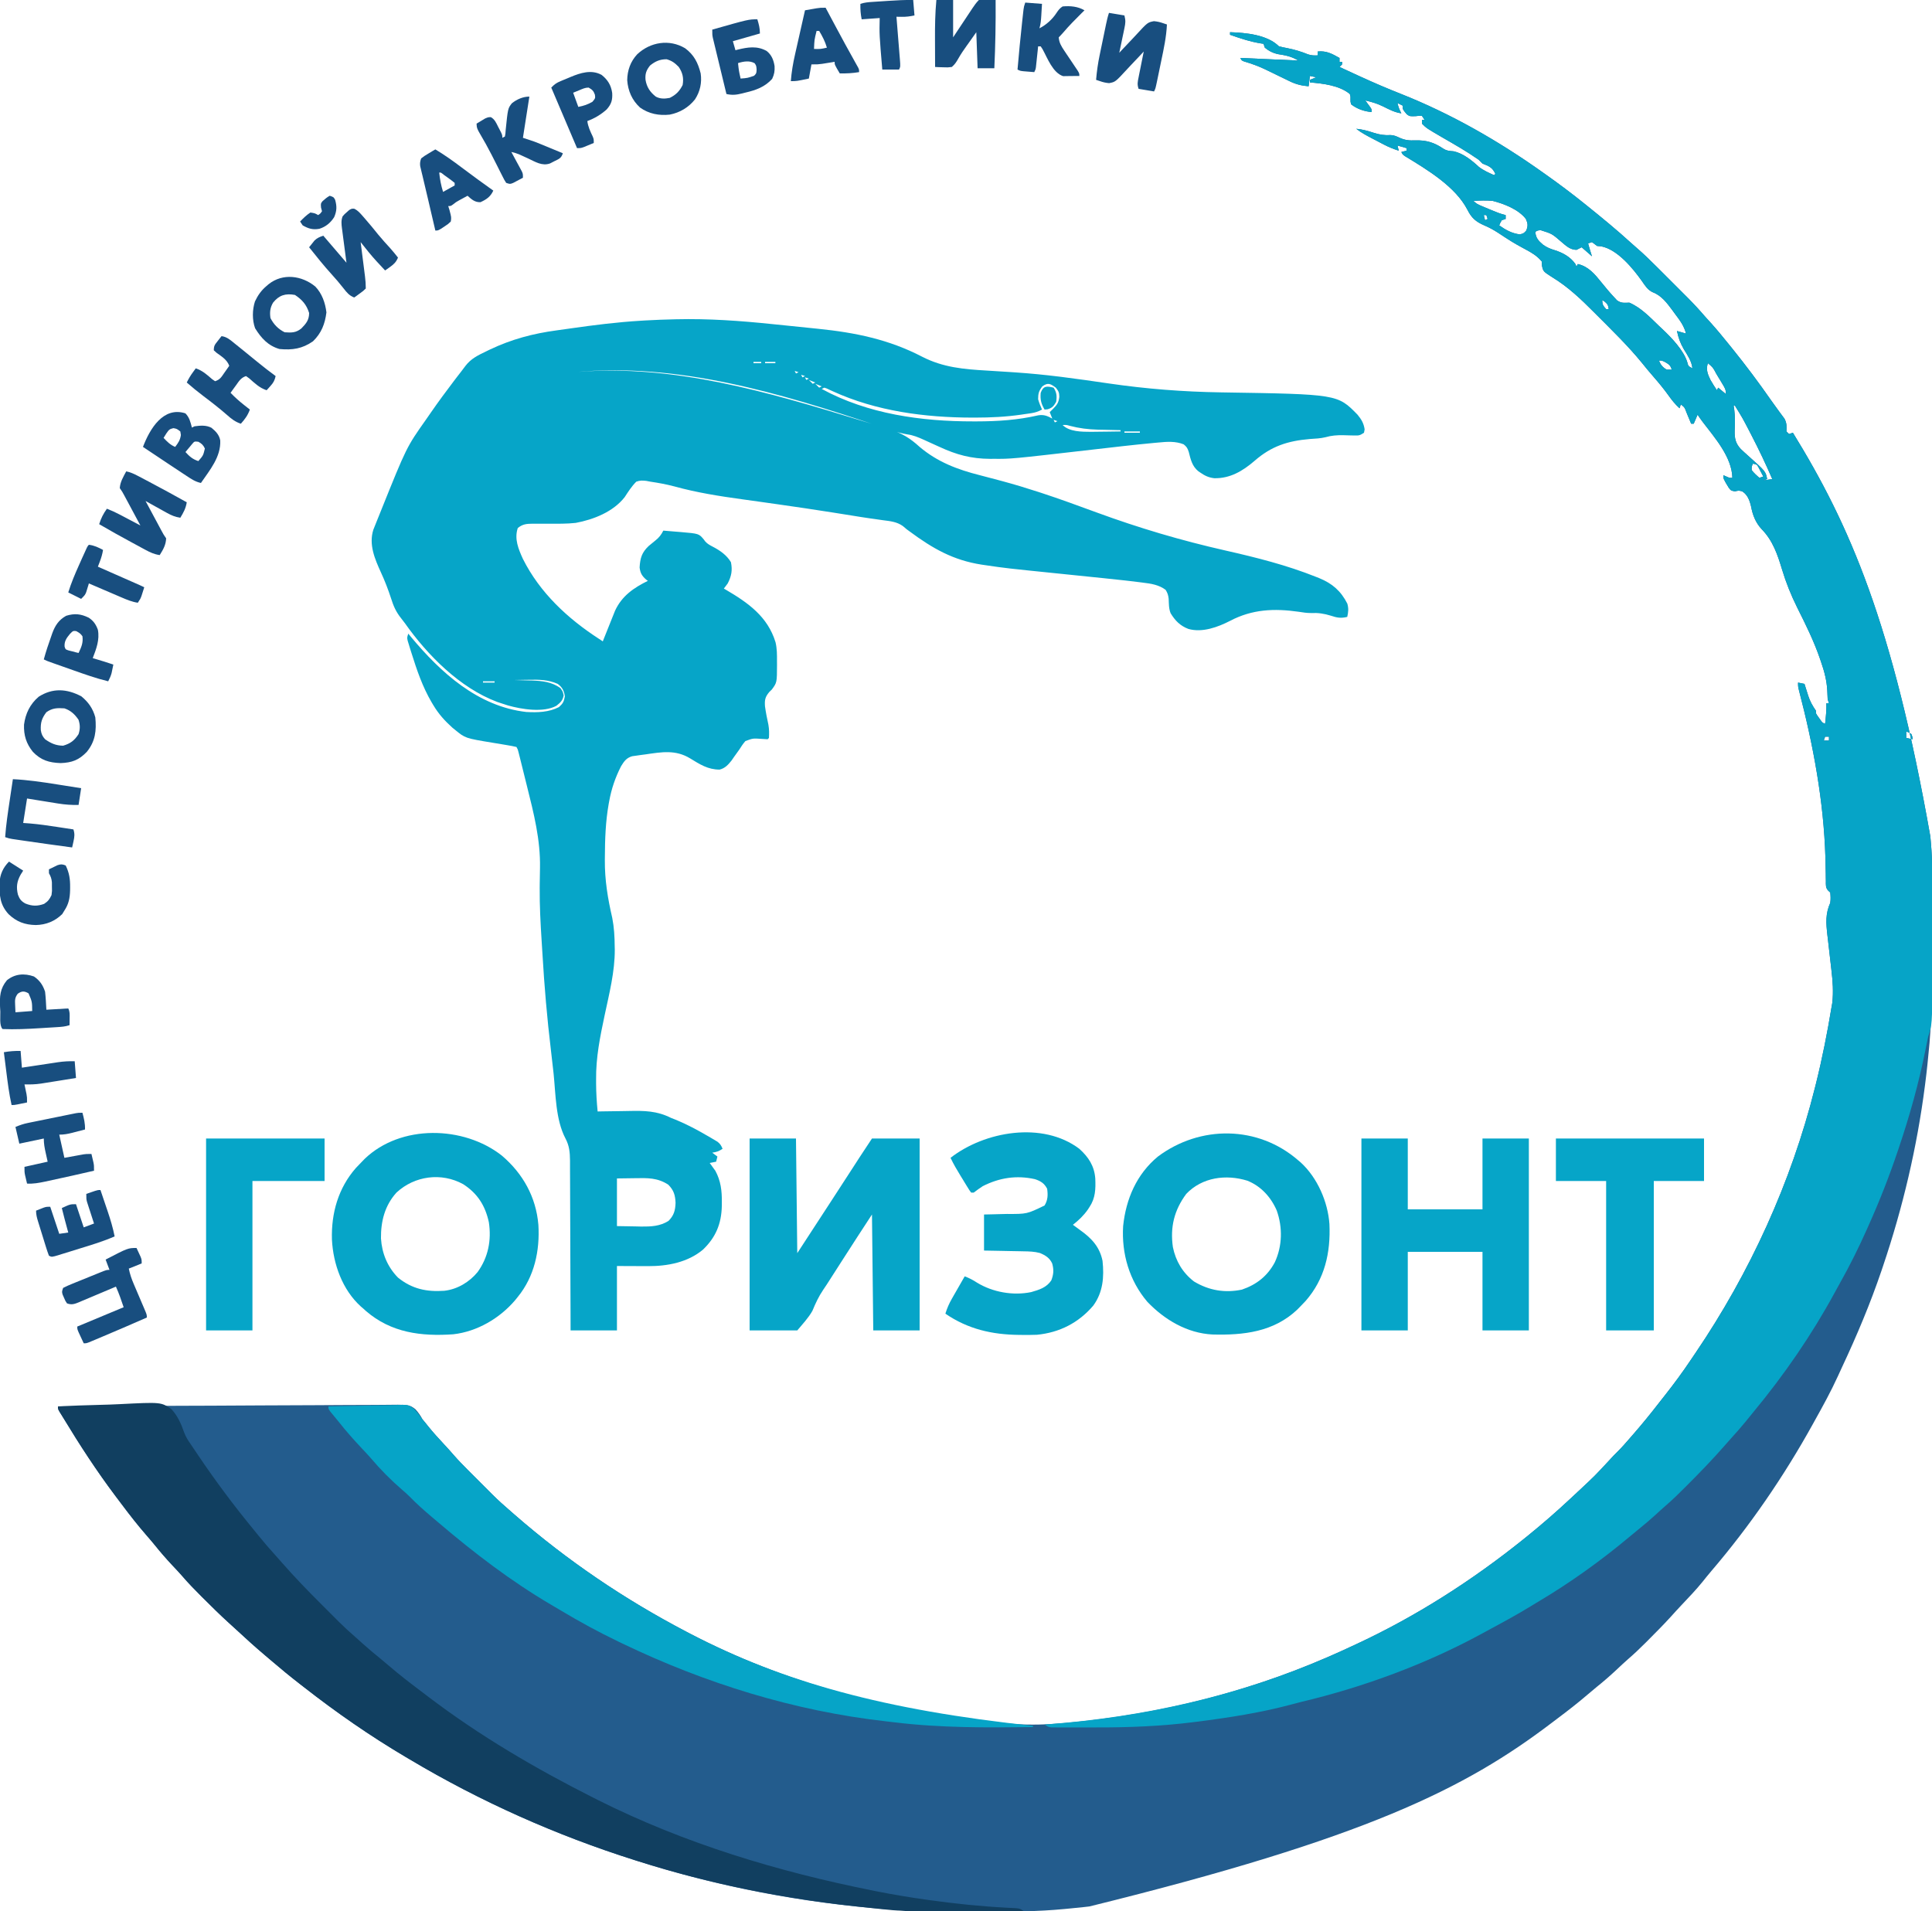 <?xml version="1.0" encoding="UTF-8"?> <svg xmlns="http://www.w3.org/2000/svg" version="1.1" width="1500" height="1484"><path d="M0 0 C12.185 0.411 28.9 1.9 38 11 C40.13 11.527 42.28 11.973 44.438 12.375 C50.097 13.508 55.265 15.037 60.598 17.23 C63.193 18.062 65.292 18.14 68 18 C68 17.01 68 16.02 68 15 C74.755 14.266 79.185 16.724 85 20 C85 20.99 85 21.98 85 23 C85.66 23 86.32 23 87 23 C87 23.66 87 24.32 87 25 C86.34 25.66 85.68 26.32 85 27 C89.828 29.241 94.662 31.469 99.5 33.688 C100.24 34.027 100.979 34.366 101.742 34.715 C111.803 39.316 121.926 43.659 132.216 47.721 C171.505 63.246 208.615 84.529 243 109 C243.724 109.513 244.448 110.025 245.193 110.554 C255.352 117.764 265.299 125.186 275 133 C275.642 133.516 276.284 134.031 276.945 134.562 C288.693 144.013 300.345 153.571 311.488 163.734 C312.87 164.98 314.257 166.22 315.669 167.431 C321.114 172.108 326.217 177.072 331.285 182.152 C332.145 183.011 333.005 183.87 333.891 184.755 C335.698 186.562 337.504 188.37 339.309 190.178 C342.054 192.929 344.805 195.675 347.557 198.42 C349.321 200.185 351.084 201.95 352.848 203.715 C354.068 204.932 354.068 204.932 355.313 206.175 C360.078 210.958 364.605 215.877 369 221 C370.454 222.608 371.912 224.212 373.375 225.812 C378.106 231.062 382.573 236.494 387 242 C387.937 243.156 388.875 244.313 389.812 245.469 C400.426 258.598 410.507 272.086 420.152 285.941 C421.98 288.565 423.843 291.152 425.754 293.715 C426.177 294.293 426.6 294.872 427.036 295.468 C428.165 297.009 429.309 298.54 430.453 300.07 C432.32 303.605 432.132 306.059 432 310 C432.66 310.66 433.32 311.32 434 312 C434.99 311.67 435.98 311.34 437 311 C480.998 382.463 514.434 458.637 543.715 624.466 C543.886 626.586 544.066 628.705 544.265 630.822 C545.314 643.082 545.184 655.365 545.203 667.66 C545.206 668.892 545.209 670.124 545.212 671.393 C545.225 677.262 545.235 683.132 545.239 689.002 C545.243 694.998 545.256 700.994 545.281 706.99 C545.407 736.813 545.23 766.333 542 796 C541.803 797.959 541.607 799.917 541.414 801.876 C540.945 806.468 540.402 811.047 539.812 815.625 C539.711 816.425 539.609 817.225 539.504 818.049 C533.384 865.688 522.357 912.506 507 958 C506.376 959.854 506.376 959.854 505.739 961.745 C497.066 987.256 486.649 1012.016 475.212 1036.403 C474.112 1038.76 473.03 1041.123 471.957 1043.492 C466.563 1055.318 460.327 1066.652 454 1078 C453.467 1078.963 452.934 1079.926 452.384 1080.918 C430.007 1121.317 403.638 1159.817 373.602 1194.93 C371.257 1197.677 369.001 1200.488 366.75 1203.312 C361.693 1209.529 356.182 1215.298 350.672 1221.109 C347.688 1224.258 344.772 1227.459 341.875 1230.688 C336.516 1236.556 330.924 1242.186 325.312 1247.812 C324.421 1248.709 323.529 1249.605 322.611 1250.528 C318.147 1254.982 313.628 1259.295 308.843 1263.402 C305.877 1265.974 303.043 1268.682 300.188 1271.375 C295.195 1276.047 290.094 1280.498 284.754 1284.773 C282.289 1286.767 279.875 1288.809 277.472 1290.878 C269.955 1297.336 262.152 1303.378 254.227 1309.326 C252.772 1310.42 251.32 1311.517 249.871 1312.619 C182.585 1363.775 105.845 1402.238 -109.125 1455.25 C-110.426 1455.401 -111.726 1455.552 -113.066 1455.708 C-116.558 1456.091 -120.049 1456.446 -123.546 1456.771 C-125.257 1456.931 -126.966 1457.095 -128.676 1457.264 C-149.215 1459.249 -169.712 1459.343 -190.327 1459.316 C-194.124 1459.311 -197.92 1459.318 -201.717 1459.336 C-222.367 1459.435 -242.903 1459.131 -263.504 1457.625 C-264.344 1457.564 -265.183 1457.502 -266.048 1457.439 C-331.755 1452.526 -397.212 1439.965 -460 1420 C-460.681 1419.785 -461.362 1419.569 -462.064 1419.348 C-523.143 1400.031 -581.975 1373.82 -637 1341 C-637.938 1340.446 -638.876 1339.892 -639.842 1339.322 C-667.394 1323.041 -693.798 1304.717 -719 1285 C-720.151 1284.108 -721.302 1283.216 -722.453 1282.324 C-729.906 1276.533 -737.181 1270.565 -744.344 1264.418 C-746.047 1262.96 -747.757 1261.511 -749.469 1260.062 C-756.964 1253.706 -764.251 1247.165 -771.431 1240.456 C-773.409 1238.621 -775.415 1236.817 -777.417 1235.007 C-784.263 1228.785 -790.827 1222.282 -797.375 1215.75 C-798.087 1215.042 -798.087 1215.042 -798.813 1214.32 C-803.857 1209.297 -808.783 1204.232 -813.417 1198.828 C-815.982 1195.866 -818.687 1193.037 -821.375 1190.188 C-826.026 1185.217 -830.452 1180.138 -834.707 1174.82 C-836.835 1172.204 -839.02 1169.656 -841.236 1167.115 C-847.948 1159.405 -854.209 1151.406 -860.333 1143.224 C-861.981 1141.025 -863.641 1138.835 -865.301 1136.645 C-879.932 1117.201 -893.231 1096.751 -905.824 1075.938 C-906.817 1074.302 -907.83 1072.677 -908.848 1071.055 C-910 1069 -910 1069 -910 1067 C-875.247 1066.771 -840.495 1066.595 -805.742 1066.489 C-801.637 1066.477 -797.533 1066.464 -793.429 1066.451 C-792.612 1066.448 -791.795 1066.445 -790.953 1066.443 C-777.728 1066.399 -764.504 1066.32 -751.28 1066.228 C-737.707 1066.135 -724.135 1066.079 -710.562 1066.059 C-702.188 1066.045 -693.816 1066.002 -685.443 1065.921 C-679.699 1065.868 -673.955 1065.852 -668.211 1065.865 C-664.898 1065.871 -661.587 1065.856 -658.274 1065.808 C-637.312 1065.518 -637.312 1065.518 -632.479 1069.2 C-630.181 1071.708 -628.582 1074.005 -627 1077 C-626.199 1077.966 -625.399 1078.931 -624.574 1079.926 C-623.64 1081.107 -623.64 1081.107 -622.688 1082.312 C-618.784 1087.138 -614.669 1091.71 -610.425 1096.234 C-607.814 1099.018 -605.266 1101.838 -602.776 1104.731 C-599.2 1108.825 -595.446 1112.699 -591.598 1116.535 C-590.916 1117.218 -590.235 1117.9 -589.533 1118.603 C-588.103 1120.033 -586.672 1121.463 -585.24 1122.891 C-583.068 1125.057 -580.902 1127.228 -578.736 1129.4 C-577.336 1130.8 -575.936 1132.199 -574.535 1133.598 C-573.58 1134.556 -573.58 1134.556 -572.606 1135.533 C-568.231 1139.886 -563.68 1143.979 -559 1148 C-557.774 1149.069 -556.549 1150.14 -555.324 1151.211 C-514.521 1186.757 -469.967 1216.935 -422 1242 C-421.043 1242.501 -420.087 1243.002 -419.101 1243.518 C-346.995 1281.029 -267.724 1302.907 -171.062 1313.312 C-170.154 1313.389 -169.246 1313.465 -168.31 1313.544 C-155.039 1314.516 -141.864 1314.09 -128.625 1312.875 C-127.915 1312.811 -127.205 1312.747 -126.474 1312.681 C-57.113 1306.329 11.046 1289.73 75 1262 C76.445 1261.376 76.445 1261.376 77.919 1260.74 C83.655 1258.248 89.336 1255.651 95 1253 C95.894 1252.586 96.788 1252.171 97.709 1251.745 C144.333 1230.104 187.958 1202.182 228 1170 C228.928 1169.255 229.856 1168.51 230.812 1167.742 C242.295 1158.43 253.437 1148.764 264.227 1138.66 C266.178 1136.833 268.134 1135.012 270.09 1133.191 C283.158 1121.023 283.158 1121.023 295.285 1107.934 C296.96 1106.045 298.699 1104.268 300.5 1102.5 C304.212 1098.837 307.607 1094.958 311 1091 C311.907 1089.957 312.815 1088.914 313.723 1087.871 C320.211 1080.394 326.443 1072.761 332.499 1064.931 C334.126 1062.838 335.769 1060.758 337.414 1058.68 C344.543 1049.644 351.335 1040.469 357.729 1030.898 C358.959 1029.061 360.2 1027.233 361.445 1025.406 C403.747 963.043 435.646 893.129 454 820 C454.301 818.806 454.602 817.611 454.912 816.381 C459.802 796.75 463.702 776.956 467 757 C467.189 755.931 467.378 754.861 467.573 753.76 C468.549 745.171 467.925 736.768 466.906 728.215 C466.795 727.233 466.684 726.251 466.57 725.24 C466.219 722.138 465.86 719.038 465.5 715.938 C465.025 711.843 464.557 707.748 464.094 703.652 C463.984 702.732 463.875 701.812 463.762 700.864 C462.722 691.672 462.193 684.565 466 676 C466.415 673.138 466.293 670.931 466 668 C465.258 667.323 465.258 667.323 464.502 666.633 C462.289 664.226 462.615 662.348 462.594 659.121 C462.574 657.908 462.554 656.694 462.534 655.444 C462.527 654.468 462.527 654.468 462.519 653.472 C462.486 649.956 462.393 646.441 462.297 642.926 C462.267 641.824 462.267 641.824 462.237 640.701 C460.932 597.018 452.758 553.263 441.719 511.074 C441 508 441 508 441 505 C442.65 505.33 444.3 505.66 446 506 C446.315 507.013 446.629 508.026 446.953 509.07 C447.385 510.422 447.817 511.774 448.25 513.125 C448.455 513.79 448.66 514.455 448.871 515.141 C450.339 519.678 452.285 523.09 455 527 C455 527.66 455 528.32 455 529 C456.03 530.753 456.03 530.753 457.375 532.562 C457.816 533.183 458.257 533.803 458.711 534.441 C459.936 536.136 459.936 536.136 462 537 C462.592 531.651 463.142 526.391 463 521 C463.66 521 464.32 521 465 521 C464.67 520.01 464.34 519.02 464 518 C463.874 515.73 463.776 513.459 463.695 511.188 C463.272 503.364 461.443 496.411 458.875 489 C458.663 488.371 458.45 487.743 458.231 487.095 C453.507 473.185 447.085 460.179 440.509 447.071 C435.63 437.311 431.642 427.384 428.5 416.938 C425.056 405.496 421.352 394.678 412.859 386.004 C408.028 380.797 405.817 375.078 404.516 368.211 C403.418 363.505 401.798 359.135 397.625 356.5 C394.951 355.832 394.951 355.832 392.062 356.5 C389 356 389 356 387.285 353.852 C383 346.814 383 346.814 383 344 C383.784 344.33 384.567 344.66 385.375 345 C387.843 346.119 387.843 346.119 390 346 C389.678 329.877 376.217 314.741 366.883 302.496 C365.532 300.705 364.244 298.866 363 297 C361.515 300.465 361.515 300.465 360 304 C359.34 304 358.68 304 358 304 C357.59 303.001 357.18 302.002 356.758 300.973 C356.214 299.669 355.67 298.366 355.125 297.062 C354.856 296.403 354.586 295.744 354.309 295.064 C352.953 291.354 352.953 291.354 350 289 C349.67 289.99 349.34 290.98 349 292 C345.649 288.963 343.048 285.758 340.438 282.062 C336.718 276.848 332.686 272.016 328.487 267.189 C325.474 263.725 322.547 260.218 319.688 256.625 C308.886 243.417 296.6 231.503 284.562 219.438 C283.905 218.777 283.247 218.117 282.57 217.437 C272.403 207.239 262.59 197.855 250.242 190.316 C243.179 185.799 243.179 185.799 242.188 181.375 C242.126 180.261 242.064 179.148 242 178 C238.379 173.663 234.274 171.226 229.375 168.625 C227.944 167.844 226.514 167.06 225.086 166.273 C224.39 165.89 223.693 165.507 222.976 165.112 C217.788 162.191 212.84 158.867 207.867 155.598 C204.454 153.396 201.127 151.57 197.375 150 C190.801 147.124 187.501 144.243 184.312 137.875 C175.019 119.869 153.027 106.708 136.012 96.375 C134 95 134 95 133 93 C134.32 92.67 135.64 92.34 137 92 C137 91.34 137 90.68 137 90 C133.535 89.01 133.535 89.01 130 88 C130.33 89.32 130.66 90.64 131 92 C126.958 90.737 123.276 89.244 119.523 87.285 C118.523 86.764 117.523 86.242 116.492 85.705 C115.464 85.163 114.435 84.621 113.375 84.062 C111.82 83.255 111.82 83.255 110.234 82.432 C105.926 80.175 101.827 78.022 98 75 C102.728 75.44 106.862 76.565 111.375 78.062 C116.167 79.601 119.872 80.163 124.844 79.875 C127.497 80.029 129.286 80.877 131.688 82 C135.976 83.918 139.252 84.164 143.938 84 C152.085 83.752 158.46 85.571 165.188 90.188 C168.224 92.144 170.145 92.193 173.66 92.477 C181.098 94.14 187.7 99.502 193.199 104.578 C196.74 107.374 200.912 109.141 205 111 C205.33 110.67 205.66 110.34 206 110 C203.693 104.979 201.017 103.971 196 102 C194.996 101.004 193.996 100.004 193 99 C183.966 92.686 174.359 87.194 164.817 81.694 C152.516 74.534 152.516 74.534 149 71 C149 70.01 149 69.02 149 68 C149.66 68 150.32 68 151 68 C150.34 67.01 149.68 66.02 149 65 C146.723 64.864 146.723 64.864 144.188 65.188 C139.504 65.357 139.504 65.357 137.23 63.746 C134 59.883 134 59.883 134 57 C132.68 56.34 131.36 55.68 130 55 C130.628 57.929 131.586 60.361 133 63 C127.792 62.273 123.433 59.934 118.791 57.615 C114.259 55.417 109.922 54.087 105 53 C105.541 53.723 105.541 53.723 106.094 54.461 C106.558 55.093 107.022 55.724 107.5 56.375 C107.964 57.001 108.428 57.628 108.906 58.273 C110 60 110 60 110 62 C104.202 61.542 98.603 59.582 94 56 C93.488 54.066 93.488 54.066 93.5 52 C93.571 49.93 93.571 49.93 93 48 C84.895 41.277 72.145 39.845 62 39 C62 38.34 62 37.68 62 37 C64.475 36.01 64.475 36.01 67 35 C64.525 34.505 64.525 34.505 62 34 C61.67 36.64 61.34 39.28 61 42 C55.282 41.519 50.796 40.338 45.641 37.762 C44.97 37.44 44.3 37.118 43.609 36.786 C41.484 35.764 39.366 34.727 37.25 33.688 C34.468 32.328 31.682 30.977 28.891 29.637 C28.219 29.313 27.548 28.99 26.856 28.657 C21.749 26.244 16.579 24.383 11.151 22.8 C9 22 9 22 8 20 C22.85 20.66 37.7 21.32 53 22 C47.406 18.644 43.031 17.959 36.691 16.941 C32.701 15.924 30.194 14.577 27 12 C26.67 11.01 26.34 10.02 26 9 C25.38 8.914 24.76 8.827 24.121 8.738 C15.734 7.408 7.977 4.821 0 2 C0 1.34 0 0.68 0 0 Z M189 131 C191.086 133.086 192.521 133.784 195.211 134.91 C196.46 135.435 196.46 135.435 197.734 135.971 C198.606 136.331 199.477 136.691 200.375 137.062 C201.239 137.427 202.102 137.791 202.992 138.166 C206.64 139.689 210.136 141.126 214 142 C214 142.99 214 143.98 214 145 C213.01 145.33 212.02 145.66 211 146 C209.791 148 209.791 148 209 150 C214.181 153.61 218.678 156.171 225 157 C228.02 156.206 228.02 156.206 230 154 C231.402 150.289 231.278 148.637 229.688 145 C223.99 137.578 212.764 133.235 204 131 C198.997 130.485 194.014 130.688 189 131 Z M197 142 C197.33 143.32 197.66 144.64 198 146 C198.66 145.67 199.32 145.34 200 145 C199.67 144.01 199.34 143.02 199 142 C198.34 142 197.68 142 197 142 Z M237 155 C237.417 159.863 239.37 161.865 243 165 C245.97 167.145 248.78 168.27 252.25 169.312 C258.537 171.32 264.177 174.459 268.062 179.875 C268.372 180.576 268.681 181.278 269 182 C269.33 181.34 269.66 180.68 270 180 C278.269 181.86 283.266 187.951 288.375 194.312 C291.513 198.219 294.702 202.026 298.125 205.688 C299.274 206.931 299.274 206.931 300.445 208.199 C303.793 210.559 305.974 210.112 310 210 C318.789 213.703 325.86 221.111 332.618 227.665 C333.728 228.737 334.857 229.79 335.992 230.836 C342.822 237.274 352.192 247.095 354.938 256.062 C355.771 259.276 355.771 259.276 359 261 C358.369 255.296 355.235 250.949 352.326 246.146 C349.589 241.48 348.088 237.307 347 232 C349.31 232.66 351.62 233.32 354 234 C352.516 227.867 349.022 223.463 345.312 218.5 C344.712 217.671 344.112 216.842 343.494 215.988 C339.389 210.441 335.009 204.527 328.375 202 C324.386 200.32 322.215 196.749 319.809 193.285 C312.633 183.153 300.733 168.69 288.125 166.25 C287.094 166.167 286.062 166.085 285 166 C283.649 165.024 282.311 164.03 281 163 C280.01 163.33 279.02 163.66 278 164 C278.949 167.354 279.897 170.692 281 174 C278.36 171.69 275.72 169.38 273 167 C271.02 167.99 271.02 167.99 269 169 C263.909 168.914 260.775 165.742 257.062 162.625 C249.982 156.502 249.982 156.502 241.25 153.75 C238.967 153.872 238.967 153.872 237 155 Z M289 208 C289 211.52 289.704 212.439 292 215 C292.66 215 293.32 215 294 215 C293.602 212.114 293.21 211.178 290.938 209.25 C290.298 208.838 289.659 208.425 289 208 Z M333 255 C334.388 258.355 335.856 260.151 339 262 C340.32 262 341.64 262 343 262 C341.892 258.786 341.015 258.009 338 256.25 C335.234 254.872 335.234 254.872 333 255 Z M371 257 C369.325 261.873 370.853 265.568 373 270 C374.57 272.735 376.24 275.384 378 278 C378.33 277.34 378.66 276.68 379 276 C380.98 277.65 382.96 279.3 385 281 C385 277.511 384.221 276.323 382.445 273.367 C381.913 272.479 381.381 271.591 380.832 270.676 C380.269 269.752 379.705 268.827 379.125 267.875 C378.292 266.477 378.292 266.477 377.441 265.051 C374.937 260.302 374.937 260.302 371 257 Z M386 281 C387 283 387 283 387 283 Z M389 286 C390 288 390 288 390 288 Z M390 288 C391 290 391 290 391 290 Z M391 290 C391.168 291.132 391.335 292.264 391.508 293.43 C392.18 298.788 391.992 304.08 391.785 309.465 C391.677 315.254 392.43 319.259 396.557 323.66 C398.434 325.471 400.358 327.211 402.312 328.938 C415.877 341.053 415.877 341.053 417 347 C415.515 347.495 415.515 347.495 414 348 C417.465 347.505 417.465 347.505 421 347 C416.006 335.414 410.619 324.076 404.812 312.875 C404.231 311.751 403.649 310.626 403.05 309.468 C397.886 299.524 397.886 299.524 392 290 C391.67 290 391.34 290 391 290 Z M406 335 C404.959 337.186 404.959 337.186 405 340 C406.747 342.295 408.8 344.144 411 346 C411.99 345.67 412.98 345.34 414 345 C413.241 343.515 412.467 342.037 411.688 340.562 C411.258 339.739 410.829 338.915 410.387 338.066 C409.1 335.694 409.1 335.694 406 335 Z M525 543 C525 544.65 525 546.3 525 548 C527.475 548.495 527.475 548.495 530 549 C529.805 547.05 529.805 547.05 529 545 C527.016 543.716 527.016 543.716 525 543 Z M462 547 C461.67 547.99 461.34 548.98 461 550 C462.32 550 463.64 550 465 550 C465 549.01 465 548.02 465 547 C464.01 547 463.02 547 462 547 Z " fill="#235C8D" transform="translate(955,25)"></path><path d="M0 0 C25.165 -0.61 49.875 1.166 74.894 3.77 C78.288 4.121 81.683 4.462 85.078 4.801 C91.15 5.408 97.221 6.032 103.29 6.667 C105.625 6.911 107.96 7.152 110.296 7.389 C139.3 10.359 165.215 15.647 191.114 29.103 C207.278 37.404 223.41 38.815 241.279 39.828 C247.642 40.193 254.001 40.616 260.36 41.044 C261.628 41.13 262.896 41.215 264.202 41.303 C275.191 42.065 286.12 43.133 297.052 44.478 C297.886 44.581 298.72 44.683 299.58 44.789 C311.739 46.302 323.862 48.063 335.986 49.835 C365.174 54.094 393.795 56.309 423.292 56.767 C513.577 58.178 513.577 58.178 529.114 74.103 C532.12 77.76 533.916 80.766 534.614 85.478 C534.449 86.344 534.284 87.211 534.114 88.103 C530.898 90.247 530.182 90.333 526.509 90.228 C525.156 90.205 525.156 90.205 523.776 90.181 C521.896 90.13 520.016 90.078 518.136 90.025 C513.159 89.94 508.919 90.226 504.141 91.604 C500.185 92.578 496.104 92.685 492.052 92.978 C474.87 94.442 462.187 98.527 449.137 109.933 C439.992 117.811 430.174 123.683 417.86 123.416 C413.626 122.934 410.585 121.521 407.114 119.103 C406.559 118.725 406.003 118.348 405.431 117.958 C400.642 114.005 399.551 108.887 398.071 103.029 C397.085 100.013 396.498 99.066 394.114 97.103 C387.745 94.572 381.243 95.038 374.567 95.697 C373.509 95.791 372.45 95.886 371.359 95.984 C355.06 97.496 338.798 99.425 322.537 101.296 C260.14 108.468 260.14 108.468 246.677 108.353 C245.278 108.365 245.278 108.365 243.851 108.376 C229.238 108.337 217.635 105.167 204.552 99.103 C203.117 98.453 201.681 97.804 200.245 97.158 C197.624 95.977 195.009 94.785 192.397 93.583 C188.051 91.624 184.254 90.007 179.521 89.376 C171.548 88.003 164.016 85.238 156.372 82.656 C81.454 57.448 0.752 33.35 -78.886 41.103 C-78.098 41.034 -77.31 40.964 -76.498 40.893 C-1.678 34.877 71.615 56.575 142.481 78.298 C145.053 79.084 147.628 79.863 150.203 80.639 C154.085 81.814 157.956 83.018 161.82 84.249 C163.189 84.682 164.56 85.108 165.934 85.525 C175.366 88.407 181.866 92.46 189.114 99.103 C203.026 110.841 218.43 116.681 235.907 121.089 C240.775 122.322 245.624 123.625 250.474 124.927 C251.953 125.324 251.953 125.324 253.462 125.728 C262.866 128.269 272.165 131.085 281.427 134.103 C282.216 134.36 283.005 134.617 283.819 134.882 C298.142 139.581 312.285 144.768 326.435 149.963 C359.545 162.116 392.094 171.752 426.495 179.538 C450.525 184.979 474.19 190.909 497.114 200.103 C497.872 200.406 498.631 200.708 499.412 201.02 C509.534 205.185 516.172 210.936 521.177 220.791 C522.26 224.619 521.979 227.249 521.114 231.103 C516.207 232.284 513.174 231.773 508.427 230.166 C502.997 228.501 498.611 227.851 492.978 228.095 C489.677 228.104 486.622 227.627 483.364 227.103 C464.336 224.396 447.363 225.142 430.261 234.111 C420.618 239.066 408.591 243.503 397.782 240.443 C391.347 237.978 387.537 234.06 383.985 228.259 C382.517 224.624 382.652 220.857 382.458 216.978 C382.112 214.087 381.619 212.557 380.114 210.103 C374.92 206.193 368.775 205.243 362.482 204.499 C361.57 204.381 360.658 204.262 359.718 204.14 C356.852 203.774 353.984 203.434 351.114 203.103 C350.223 203 349.332 202.897 348.414 202.791 C342.988 202.174 337.558 201.606 332.126 201.056 C329.125 200.752 326.125 200.443 323.126 200.132 C314.613 199.251 306.1 198.381 297.586 197.512 C256.028 193.269 256.028 193.269 240.306 190.962 C239.293 190.815 238.28 190.667 237.237 190.515 C215.041 187.065 199.219 177.947 181.371 164.753 C180.254 163.936 180.254 163.936 179.114 163.103 C178.111 162.257 177.107 161.412 176.073 160.541 C171.342 157.183 166.212 156.741 160.571 156.013 C158.316 155.688 156.06 155.363 153.804 155.037 C152.676 154.881 151.548 154.725 150.386 154.564 C145.642 153.895 140.917 153.122 136.188 152.349 C132.393 151.743 128.598 151.142 124.802 150.541 C123.771 150.377 122.741 150.213 121.679 150.044 C107.562 147.809 93.431 145.7 79.278 143.706 C76.741 143.348 74.205 142.989 71.67 142.63 C69.971 142.389 68.272 142.149 66.573 141.908 C65.73 141.789 64.888 141.669 64.02 141.547 C59.846 140.957 55.672 140.373 51.496 139.8 C33.534 137.337 16.003 134.567 -1.508 129.731 C-7.568 128.13 -13.688 127.018 -19.886 126.103 C-20.909 125.906 -21.933 125.709 -22.987 125.505 C-26.065 125.137 -27.959 125.061 -30.886 126.103 C-34.488 129.723 -37.109 133.849 -39.886 138.103 C-48.817 149.531 -63.987 155.508 -77.886 158.103 C-84.776 158.862 -91.713 158.766 -98.636 158.728 C-101.324 158.724 -104.011 158.728 -106.698 158.749 C-108.351 158.761 -110.004 158.758 -111.657 158.739 C-116.228 158.761 -119.307 159.154 -122.886 162.103 C-125.695 170.529 -122.393 178.391 -118.886 186.103 C-105.723 212.332 -84.162 232.365 -59.886 248.103 C-58.896 248.763 -57.906 249.423 -56.886 250.103 C-56.573 249.317 -56.261 248.53 -55.939 247.72 C-54.767 244.777 -53.588 241.836 -52.406 238.897 C-51.897 237.629 -51.391 236.361 -50.887 235.091 C-50.159 233.257 -49.421 231.426 -48.683 229.595 C-48.243 228.495 -47.803 227.396 -47.35 226.263 C-42.035 214.791 -32.933 208.555 -21.886 203.103 C-22.342 202.772 -22.798 202.44 -23.269 202.099 C-26.495 199.213 -27.768 197.07 -28.296 192.72 C-27.862 185.314 -26.565 181.074 -21.229 176.016 C-19.503 174.526 -17.742 173.101 -15.952 171.689 C-13.179 169.498 -11.492 167.293 -9.886 164.103 C-6.364 164.383 -2.844 164.679 0.677 164.978 C1.667 165.057 2.658 165.135 3.679 165.216 C17.699 166.427 17.699 166.427 21.489 170.916 C21.882 171.449 22.276 171.983 22.681 172.533 C24.415 174.432 26.145 175.363 28.427 176.541 C34.063 179.472 39.299 183.077 42.614 188.603 C43.884 194.952 43.045 199.349 40.114 205.103 C39.134 206.451 38.137 207.787 37.114 209.103 C37.617 209.393 38.119 209.683 38.636 209.982 C55.916 220.093 71.172 230.853 77.239 250.802 C78.405 255.704 78.408 260.524 78.364 265.541 C78.372 266.431 78.38 267.321 78.388 268.238 C78.347 282.073 78.347 282.073 74.353 287.494 C73.399 288.414 73.399 288.414 72.427 289.353 C69.192 293.198 68.688 295.537 69.052 300.541 C69.712 305.34 70.664 310.075 71.7 314.806 C72.331 318.307 72.308 321.554 72.114 325.103 C71.784 325.433 71.454 325.763 71.114 326.103 C69.425 326.004 67.736 325.902 66.048 325.782 C59.691 325.354 59.691 325.354 53.845 327.494 C52.021 329.595 50.577 331.737 49.114 334.103 C47.751 336.028 46.375 337.944 44.989 339.853 C44.368 340.755 43.747 341.658 43.106 342.587 C40.468 345.919 38.017 348.639 33.79 349.669 C24.661 349.654 18.467 345.547 10.864 340.916 C-0.441 334.086 -11.107 336.01 -23.761 337.853 C-24.97 338.01 -26.179 338.168 -27.425 338.33 C-28.585 338.497 -29.745 338.665 -30.94 338.837 C-31.987 338.984 -33.034 339.131 -34.112 339.282 C-38.522 340.587 -40.315 343.177 -42.667 346.994 C-47.153 355.762 -50.117 364.397 -51.886 374.103 C-52.035 374.908 -52.185 375.713 -52.339 376.542 C-54.73 390.138 -55.194 403.71 -55.261 417.478 C-55.269 418.269 -55.276 419.06 -55.285 419.875 C-55.404 435.276 -53.01 449.826 -49.534 464.794 C-48.095 472.137 -47.682 479.445 -47.636 486.916 C-47.615 487.709 -47.594 488.502 -47.573 489.32 C-47.468 506.486 -51.902 523.72 -55.448 540.416 C-58.981 557.057 -62.271 573.186 -62.073 590.291 C-62.073 591.362 -62.072 592.434 -62.071 593.539 C-62.032 600.768 -61.588 607.909 -60.886 615.103 C-58.989 615.064 -58.989 615.064 -57.053 615.024 C-52.303 614.932 -47.552 614.875 -42.801 614.828 C-40.756 614.803 -38.71 614.769 -36.665 614.726 C-24.574 614.475 -14.866 614.573 -3.886 620.103 C-2.559 620.638 -1.228 621.161 0.11 621.666 C8.419 625.136 16.207 629.257 23.989 633.791 C24.959 634.349 25.929 634.908 26.928 635.484 C27.833 636.022 28.737 636.56 29.669 637.115 C30.478 637.594 31.288 638.073 32.122 638.567 C34.291 640.24 35.11 641.583 36.114 644.103 C33.197 646.048 31.489 646.556 28.114 647.103 C30.094 648.588 30.094 648.588 32.114 650.103 C31.784 651.423 31.454 652.743 31.114 654.103 C29.464 654.433 27.814 654.763 26.114 655.103 C26.513 655.637 26.911 656.17 27.321 656.72 C27.851 657.465 28.381 658.21 28.927 658.978 C29.449 659.697 29.971 660.417 30.509 661.158 C34.748 668.936 35.644 676.734 35.552 685.478 C35.54 686.994 35.54 686.994 35.529 688.541 C35.227 702.224 30.859 712.846 20.927 722.353 C9.153 732.273 -6.65 735.261 -21.667 735.201 C-22.946 735.198 -24.226 735.196 -25.544 735.193 C-27.142 735.184 -28.74 735.175 -30.386 735.166 C-35.501 735.145 -40.616 735.124 -45.886 735.103 C-45.886 751.603 -45.886 768.103 -45.886 785.103 C-57.766 785.103 -69.646 785.103 -81.886 785.103 C-81.895 780.849 -81.904 776.594 -81.914 772.211 C-81.948 758.149 -82.003 744.087 -82.07 730.026 C-82.109 721.501 -82.142 712.976 -82.157 704.451 C-82.17 697.018 -82.197 689.585 -82.24 682.153 C-82.263 678.219 -82.279 674.286 -82.278 670.352 C-82.277 666.645 -82.295 662.938 -82.327 659.23 C-82.339 657.231 -82.332 655.233 -82.325 653.234 C-82.399 646.788 -82.844 641.734 -85.899 635.992 C-93.548 621.355 -93.426 601.696 -95.097 585.52 C-95.719 579.543 -96.415 573.577 -97.14 567.611 C-100.148 542.672 -102.266 517.767 -103.731 492.691 C-103.93 489.368 -104.144 486.047 -104.358 482.725 C-105.236 468.97 -105.978 455.253 -105.866 441.466 C-105.86 440.568 -105.854 439.671 -105.847 438.745 C-105.811 434.448 -105.748 430.153 -105.636 425.856 C-105.218 404.28 -110.463 383.562 -115.687 362.758 C-116.591 359.157 -117.483 355.552 -118.372 351.947 C-118.942 349.647 -119.513 347.348 -120.085 345.048 C-120.352 343.975 -120.618 342.901 -120.893 341.795 C-121.14 340.811 -121.388 339.828 -121.642 338.814 C-121.859 337.95 -122.076 337.085 -122.299 336.194 C-122.825 334.068 -122.825 334.068 -123.886 332.103 C-126.221 331.544 -128.485 331.11 -130.851 330.736 C-132.306 330.487 -133.761 330.239 -135.216 329.99 C-137.506 329.609 -139.796 329.232 -142.087 328.858 C-163.66 325.305 -163.66 325.305 -171.573 318.791 C-172.237 318.258 -172.901 317.726 -173.585 317.177 C-179.507 311.839 -184.286 306.595 -188.386 299.728 C-188.859 298.939 -189.331 298.15 -189.819 297.337 C-196.884 285.26 -201.199 272.539 -205.386 259.228 C-205.749 258.079 -206.112 256.931 -206.486 255.748 C-206.814 254.671 -207.142 253.595 -207.479 252.486 C-207.775 251.52 -208.071 250.555 -208.376 249.561 C-208.886 247.103 -208.886 247.103 -207.886 244.103 C-207.217 244.916 -206.548 245.73 -205.858 246.568 C-182.669 274.396 -153.823 300.654 -116.269 304.923 C-107.525 305.388 -98.768 305.19 -90.886 301.103 C-87.776 298.305 -86.999 296.798 -86.323 292.666 C-87.013 288.295 -88.368 285.711 -91.886 283.103 C-99.234 279.81 -106.595 279.728 -114.511 279.916 C-116.16 279.936 -116.16 279.936 -117.843 279.957 C-120.524 279.992 -123.205 280.041 -125.886 280.103 C-125.241 280.118 -124.597 280.132 -123.933 280.147 C-120.958 280.223 -117.985 280.319 -115.011 280.416 C-113.998 280.438 -112.984 280.461 -111.94 280.484 C-103.945 280.766 -96.331 281.553 -89.761 286.416 C-87.886 289.103 -87.886 289.103 -87.261 292.103 C-88.101 296.137 -89.7 297.554 -92.886 300.103 C-102.93 305.627 -119.856 302.85 -130.469 299.865 C-132.285 299.31 -134.086 298.708 -135.886 298.103 C-136.904 297.764 -137.922 297.425 -138.972 297.076 C-167.958 286.157 -193.074 260.701 -210.523 235.982 C-211.462 234.688 -212.438 233.42 -213.443 232.177 C-217.362 227.292 -219.42 222.684 -221.261 216.728 C-223.53 209.8 -226.076 203.158 -229.136 196.541 C-233.878 186.147 -238.694 174.917 -235.029 163.413 C-234.644 162.452 -234.259 161.491 -233.862 160.501 C-233.408 159.361 -232.954 158.221 -232.486 157.046 C-231.953 155.732 -231.419 154.417 -230.886 153.103 C-230.276 151.584 -229.667 150.066 -229.059 148.547 C-209.235 99.264 -209.235 99.264 -194.188 77.95 C-192.83 76.023 -191.492 74.084 -190.155 72.142 C-184.472 63.937 -178.551 55.924 -172.511 47.978 C-171.845 47.101 -171.179 46.225 -170.493 45.321 C-169.219 43.658 -167.937 42.001 -166.644 40.352 C-165.561 38.967 -164.497 37.567 -163.465 36.143 C-159.274 30.668 -153.96 28.046 -147.823 25.103 C-146.759 24.586 -145.695 24.069 -144.598 23.537 C-127.679 15.504 -111.165 11.1 -92.644 8.611 C-89.187 8.144 -85.735 7.654 -82.283 7.157 C-63.857 4.51 -45.48 2.192 -26.886 1.103 C-25.558 1.018 -25.558 1.018 -24.203 0.932 C-16.139 0.431 -8.076 0.214 0 0 Z M60.114 33.103 C60.114 33.433 60.114 33.763 60.114 34.103 C62.094 34.103 64.074 34.103 66.114 34.103 C66.114 33.773 66.114 33.443 66.114 33.103 C64.134 33.103 62.154 33.103 60.114 33.103 Z M69.114 33.103 C69.114 33.433 69.114 33.763 69.114 34.103 C71.754 34.103 74.394 34.103 77.114 34.103 C77.114 33.773 77.114 33.443 77.114 33.103 C74.474 33.103 71.834 33.103 69.114 33.103 Z M92.114 40.103 C92.444 40.763 92.774 41.423 93.114 42.103 C93.774 41.773 94.434 41.443 95.114 41.103 C94.124 40.773 93.134 40.443 92.114 40.103 Z M48.114 42.103 C49.114 44.103 49.114 44.103 49.114 44.103 Z M97.114 43.103 C97.444 43.763 97.774 44.423 98.114 45.103 C98.774 44.773 99.434 44.443 100.114 44.103 C99.124 43.773 98.134 43.443 97.114 43.103 Z M100.114 45.103 C100.444 45.763 100.774 46.423 101.114 47.103 C101.774 46.773 102.434 46.443 103.114 46.103 C102.124 45.773 101.134 45.443 100.114 45.103 Z M103.114 47.103 C104.104 48.093 105.094 49.083 106.114 50.103 C106.774 49.773 107.434 49.443 108.114 49.103 C105.639 48.113 105.639 48.113 103.114 47.103 Z M108.114 50.103 C109.104 51.093 110.094 52.083 111.114 53.103 C111.774 52.773 112.434 52.443 113.114 52.103 C110.639 51.113 110.639 51.113 108.114 50.103 Z M284.364 52.103 C281.656 55.715 281.114 57.599 281.114 62.103 C281.901 64.922 282.933 67.41 284.114 70.103 C281.316 71.64 278.924 72.456 275.771 72.919 C274.935 73.044 274.1 73.168 273.239 73.296 C272.373 73.418 271.507 73.54 270.614 73.666 C269.779 73.791 268.944 73.917 268.083 74.046 C256.177 75.78 244.323 76.343 232.302 76.353 C231.568 76.354 230.834 76.354 230.078 76.355 C193.234 76.302 155.413 71.36 121.687 55.911 C120.855 55.532 120.023 55.153 119.165 54.763 C118.062 54.247 118.062 54.247 116.936 53.72 C116.335 53.517 115.734 53.313 115.114 53.103 C114.124 53.598 114.124 53.598 113.114 54.103 C148.871 73.575 190.486 79.339 230.739 79.291 C231.581 79.29 232.422 79.29 233.29 79.29 C249.604 79.265 265.172 78.283 281.11 74.591 C285.578 73.865 288.209 75.011 292.114 77.103 C291.124 74.628 291.124 74.628 290.114 72.103 C291.29 70.958 291.29 70.958 292.489 69.791 C295.759 66.443 297.021 64.931 297.552 60.228 C297.463 56.778 297.121 56.112 294.927 53.166 C290.708 50.071 288.814 48.867 284.364 52.103 Z M293.114 78.103 C293.444 78.763 293.774 79.423 294.114 80.103 C294.774 79.773 295.434 79.443 296.114 79.103 C295.124 78.773 294.134 78.443 293.114 78.103 Z M300.114 82.103 C305.4 87.389 314.981 87.362 322.067 87.396 C324.834 87.387 327.598 87.342 330.364 87.291 C331.803 87.275 333.242 87.262 334.681 87.25 C338.159 87.217 341.636 87.165 345.114 87.103 C345.114 86.773 345.114 86.443 345.114 86.103 C343.899 86.081 343.899 86.081 342.658 86.059 C339.585 85.997 336.512 85.923 333.438 85.841 C331.481 85.792 329.523 85.757 327.565 85.722 C319.984 85.51 313.053 84.668 305.713 82.735 C303.074 81.985 303.074 81.985 300.114 82.103 Z M348.114 87.103 C348.114 87.433 348.114 87.763 348.114 88.103 C352.074 88.103 356.034 88.103 360.114 88.103 C360.114 87.773 360.114 87.443 360.114 87.103 C356.154 87.103 352.194 87.103 348.114 87.103 Z M-149.886 281.103 C-149.886 281.433 -149.886 281.763 -149.886 282.103 C-146.916 282.103 -143.946 282.103 -140.886 282.103 C-140.886 281.773 -140.886 281.443 -140.886 281.103 C-143.856 281.103 -146.826 281.103 -149.886 281.103 Z M-45.886 667.103 C-45.886 679.313 -45.886 691.523 -45.886 704.103 C-41.142 704.186 -36.398 704.268 -31.511 704.353 C-30.036 704.389 -28.56 704.426 -27.041 704.463 C-19.376 704.528 -12.545 704.243 -5.886 700.103 C-1.643 695.86 -0.578 691.932 -0.386 685.978 C-0.664 679.998 -1.773 676.216 -6.073 671.916 C-14.479 666.498 -22.128 666.731 -31.886 666.916 C-38.816 667.008 -38.816 667.008 -45.886 667.103 Z " fill="#06A5C8" transform="translate(524.886,247.897)"></path><path d="M0 0 C12.185 0.411 28.9 1.9 38 11 C40.13 11.527 42.28 11.973 44.438 12.375 C50.097 13.508 55.265 15.037 60.598 17.23 C63.193 18.062 65.292 18.14 68 18 C68 17.01 68 16.02 68 15 C74.755 14.266 79.185 16.724 85 20 C85 20.99 85 21.98 85 23 C85.66 23 86.32 23 87 23 C87 23.66 87 24.32 87 25 C86.34 25.66 85.68 26.32 85 27 C89.828 29.241 94.662 31.469 99.5 33.688 C100.24 34.027 100.979 34.366 101.742 34.715 C111.803 39.316 121.926 43.659 132.216 47.721 C171.505 63.246 208.615 84.529 243 109 C244.086 109.769 244.086 109.769 245.193 110.554 C255.352 117.764 265.299 125.186 275 133 C275.642 133.516 276.284 134.031 276.945 134.562 C288.693 144.013 300.345 153.571 311.488 163.734 C312.87 164.98 314.257 166.22 315.669 167.431 C321.114 172.108 326.217 177.072 331.285 182.152 C332.145 183.011 333.005 183.87 333.891 184.755 C335.698 186.562 337.504 188.37 339.309 190.178 C342.054 192.929 344.805 195.675 347.557 198.42 C349.321 200.185 351.084 201.95 352.848 203.715 C353.661 204.527 354.475 205.338 355.313 206.175 C360.078 210.958 364.605 215.877 369 221 C370.454 222.608 371.912 224.212 373.375 225.812 C378.106 231.062 382.573 236.494 387 242 C387.937 243.156 388.875 244.313 389.812 245.469 C400.426 258.598 410.507 272.086 420.152 285.941 C421.98 288.565 423.843 291.152 425.754 293.715 C426.177 294.293 426.6 294.872 427.036 295.468 C428.165 297.009 429.309 298.54 430.453 300.07 C432.32 303.605 432.132 306.059 432 310 C432.66 310.66 433.32 311.32 434 312 C434.99 311.67 435.98 311.34 437 311 C480.998 382.463 514.434 458.637 543.715 624.469 C543.885 626.578 544.066 628.687 544.267 630.794 C545.356 643.329 545.144 655.898 545.133 668.469 C545.133 671.038 545.134 673.608 545.136 676.178 C545.137 681.543 545.135 686.909 545.13 692.275 C545.125 698.44 545.127 704.606 545.132 710.771 C545.137 716.751 545.137 722.731 545.134 728.712 C545.133 731.234 545.134 733.757 545.136 736.28 C545.161 770.127 545.161 770.127 542 780 C541.309 783.177 540.682 786.364 540.048 789.552 C534.802 815.932 527.616 841.539 519 867 C518.781 867.651 518.561 868.301 518.335 868.972 C511.782 888.392 504.387 907.284 496 926 C495.504 927.118 495.007 928.236 494.496 929.387 C488.081 943.79 481.137 957.761 473.401 971.5 C472.075 973.866 470.773 976.244 469.48 978.629 C451.642 1011.443 430.251 1042.505 406.437 1071.259 C404.355 1073.782 402.306 1076.331 400.25 1078.875 C396.66 1083.261 392.922 1087.489 389.105 1091.68 C387.271 1093.702 385.472 1095.747 383.688 1097.812 C374.734 1108.031 365.343 1117.76 355.75 1127.375 C354.971 1128.158 354.971 1128.158 354.177 1128.956 C348.829 1134.324 343.46 1139.617 337.699 1144.546 C335.305 1146.595 333.001 1148.737 330.688 1150.875 C326.276 1154.894 321.763 1158.729 317.117 1162.473 C314.788 1164.35 312.487 1166.26 310.195 1168.184 C287.896 1186.849 264.042 1203.995 239.01 1218.805 C237.106 1219.937 235.215 1221.089 233.328 1222.25 C223.319 1228.388 213.032 1233.997 202.69 1239.551 C200.249 1240.866 197.817 1242.196 195.387 1243.531 C151.999 1267.148 103.348 1285.058 55.345 1296.431 C53.059 1296.986 50.792 1297.589 48.523 1298.211 C24.293 1304.769 -0.75 1308.674 -25.625 1311.812 C-26.397 1311.912 -27.168 1312.011 -27.963 1312.113 C-53.268 1315.324 -78.521 1316.338 -104 1316.261 C-107.869 1316.249 -111.737 1316.256 -115.606 1316.268 C-118.623 1316.275 -121.64 1316.273 -124.657 1316.268 C-126.087 1316.266 -127.516 1316.268 -128.945 1316.273 C-130.917 1316.278 -132.89 1316.269 -134.862 1316.259 C-136.537 1316.256 -136.537 1316.256 -138.246 1316.254 C-141 1316 -141 1316 -144 1314 C-143.19 1313.941 -142.38 1313.881 -141.545 1313.82 C-66.886 1308.174 6.171 1291.844 75 1262 C76.445 1261.376 76.445 1261.376 77.919 1260.74 C83.655 1258.248 89.336 1255.651 95 1253 C95.894 1252.586 96.788 1252.171 97.709 1251.745 C144.333 1230.104 187.958 1202.182 228 1170 C228.928 1169.255 229.856 1168.51 230.812 1167.742 C242.295 1158.43 253.437 1148.764 264.227 1138.66 C266.178 1136.833 268.134 1135.012 270.09 1133.191 C283.158 1121.023 283.158 1121.023 295.285 1107.934 C296.96 1106.045 298.699 1104.268 300.5 1102.5 C304.212 1098.837 307.607 1094.958 311 1091 C311.907 1089.957 312.815 1088.914 313.723 1087.871 C320.211 1080.394 326.443 1072.761 332.499 1064.931 C334.126 1062.838 335.769 1060.758 337.414 1058.68 C344.543 1049.644 351.335 1040.469 357.729 1030.898 C358.959 1029.061 360.2 1027.233 361.445 1025.406 C403.747 963.043 435.646 893.129 454 820 C454.301 818.806 454.602 817.611 454.912 816.381 C459.802 796.75 463.702 776.956 467 757 C467.189 755.931 467.378 754.861 467.573 753.76 C468.549 745.171 467.925 736.768 466.906 728.215 C466.795 727.233 466.684 726.251 466.57 725.24 C466.219 722.138 465.86 719.038 465.5 715.938 C465.025 711.843 464.557 707.748 464.094 703.652 C463.984 702.732 463.875 701.812 463.762 700.864 C462.722 691.672 462.193 684.565 466 676 C466.415 673.138 466.293 670.931 466 668 C465.258 667.323 465.258 667.323 464.502 666.633 C462.289 664.226 462.615 662.348 462.594 659.121 C462.574 657.908 462.554 656.694 462.534 655.444 C462.527 654.468 462.527 654.468 462.519 653.472 C462.486 649.956 462.393 646.441 462.297 642.926 C462.277 642.191 462.257 641.457 462.237 640.701 C460.932 597.018 452.758 553.263 441.719 511.074 C441 508 441 508 441 505 C442.65 505.33 444.3 505.66 446 506 C446.315 507.013 446.629 508.026 446.953 509.07 C447.385 510.422 447.817 511.774 448.25 513.125 C448.455 513.79 448.66 514.455 448.871 515.141 C450.339 519.678 452.285 523.09 455 527 C455 527.66 455 528.32 455 529 C456.03 530.753 456.03 530.753 457.375 532.562 C457.816 533.183 458.257 533.803 458.711 534.441 C459.936 536.136 459.936 536.136 462 537 C462.592 531.651 463.142 526.391 463 521 C463.66 521 464.32 521 465 521 C464.67 520.01 464.34 519.02 464 518 C463.874 515.73 463.776 513.459 463.695 511.188 C463.272 503.364 461.443 496.411 458.875 489 C458.663 488.371 458.45 487.743 458.231 487.095 C453.507 473.185 447.085 460.179 440.509 447.071 C435.63 437.311 431.642 427.384 428.5 416.938 C425.056 405.496 421.352 394.678 412.859 386.004 C408.028 380.797 405.817 375.078 404.516 368.211 C403.418 363.505 401.798 359.135 397.625 356.5 C394.951 355.832 394.951 355.832 392.062 356.5 C389 356 389 356 387.285 353.852 C383 346.814 383 346.814 383 344 C383.784 344.33 384.567 344.66 385.375 345 C387.843 346.119 387.843 346.119 390 346 C389.678 329.877 376.217 314.741 366.883 302.496 C365.532 300.705 364.244 298.866 363 297 C361.515 300.465 361.515 300.465 360 304 C359.34 304 358.68 304 358 304 C357.59 303.001 357.18 302.002 356.758 300.973 C356.214 299.669 355.67 298.366 355.125 297.062 C354.856 296.403 354.586 295.744 354.309 295.064 C352.953 291.354 352.953 291.354 350 289 C349.67 289.99 349.34 290.98 349 292 C345.649 288.963 343.048 285.758 340.438 282.062 C336.718 276.848 332.686 272.016 328.487 267.189 C325.474 263.725 322.547 260.218 319.688 256.625 C308.886 243.417 296.6 231.503 284.562 219.438 C283.576 218.447 283.576 218.447 282.57 217.437 C272.403 207.239 262.59 197.855 250.242 190.316 C243.179 185.799 243.179 185.799 242.188 181.375 C242.126 180.261 242.064 179.148 242 178 C238.379 173.663 234.274 171.226 229.375 168.625 C227.944 167.844 226.514 167.06 225.086 166.273 C224.39 165.89 223.693 165.507 222.976 165.112 C217.788 162.191 212.84 158.867 207.867 155.598 C204.454 153.396 201.127 151.57 197.375 150 C190.801 147.124 187.501 144.243 184.312 137.875 C175.019 119.869 153.027 106.708 136.012 96.375 C134 95 134 95 133 93 C134.32 92.67 135.64 92.34 137 92 C137 91.34 137 90.68 137 90 C134.69 89.34 132.38 88.68 130 88 C130.33 89.32 130.66 90.64 131 92 C126.958 90.737 123.276 89.244 119.523 87.285 C118.523 86.764 117.523 86.242 116.492 85.705 C114.949 84.892 114.949 84.892 113.375 84.062 C112.339 83.524 111.302 82.986 110.234 82.432 C105.926 80.175 101.827 78.022 98 75 C102.728 75.44 106.862 76.565 111.375 78.062 C116.167 79.601 119.872 80.163 124.844 79.875 C127.497 80.029 129.286 80.877 131.688 82 C135.976 83.918 139.252 84.164 143.938 84 C152.085 83.752 158.46 85.571 165.188 90.188 C168.224 92.144 170.145 92.193 173.66 92.477 C181.098 94.14 187.7 99.502 193.199 104.578 C196.74 107.374 200.912 109.141 205 111 C205.33 110.67 205.66 110.34 206 110 C203.693 104.979 201.017 103.971 196 102 C194.996 101.004 193.996 100.004 193 99 C183.966 92.686 174.359 87.194 164.817 81.694 C152.516 74.534 152.516 74.534 149 71 C149 70.01 149 69.02 149 68 C149.66 68 150.32 68 151 68 C150.34 67.01 149.68 66.02 149 65 C146.723 64.864 146.723 64.864 144.188 65.188 C139.504 65.357 139.504 65.357 137.23 63.746 C134 59.883 134 59.883 134 57 C132.68 56.34 131.36 55.68 130 55 C130.628 57.929 131.586 60.361 133 63 C127.792 62.273 123.433 59.934 118.791 57.615 C114.259 55.417 109.922 54.087 105 53 C105.361 53.482 105.722 53.964 106.094 54.461 C106.558 55.093 107.022 55.724 107.5 56.375 C107.964 57.001 108.428 57.628 108.906 58.273 C110 60 110 60 110 62 C104.202 61.542 98.603 59.582 94 56 C93.488 54.066 93.488 54.066 93.5 52 C93.571 49.93 93.571 49.93 93 48 C84.895 41.277 72.145 39.845 62 39 C62 38.34 62 37.68 62 37 C63.65 36.34 65.3 35.68 67 35 C65.35 34.67 63.7 34.34 62 34 C61.67 36.64 61.34 39.28 61 42 C55.282 41.519 50.796 40.338 45.641 37.762 C44.97 37.44 44.3 37.118 43.609 36.786 C41.484 35.764 39.366 34.727 37.25 33.688 C34.468 32.328 31.682 30.977 28.891 29.637 C27.883 29.152 27.883 29.152 26.856 28.657 C21.749 26.244 16.579 24.383 11.151 22.8 C9 22 9 22 8 20 C30.275 20.99 30.275 20.99 53 22 C47.406 18.644 43.031 17.959 36.691 16.941 C32.701 15.924 30.194 14.577 27 12 C26.67 11.01 26.34 10.02 26 9 C25.38 8.914 24.76 8.827 24.121 8.738 C15.734 7.408 7.977 4.821 0 2 C0 1.34 0 0.68 0 0 Z M189 131 C191.086 133.086 192.521 133.784 195.211 134.91 C196.46 135.435 196.46 135.435 197.734 135.971 C198.606 136.331 199.477 136.691 200.375 137.062 C201.239 137.427 202.102 137.791 202.992 138.166 C206.64 139.689 210.136 141.126 214 142 C214 142.99 214 143.98 214 145 C213.01 145.33 212.02 145.66 211 146 C209.791 148 209.791 148 209 150 C214.181 153.61 218.678 156.171 225 157 C228.02 156.206 228.02 156.206 230 154 C231.402 150.289 231.278 148.637 229.688 145 C223.99 137.578 212.764 133.235 204 131 C198.997 130.485 194.014 130.688 189 131 Z M197 142 C197.33 143.32 197.66 144.64 198 146 C198.66 145.67 199.32 145.34 200 145 C199.67 144.01 199.34 143.02 199 142 C198.34 142 197.68 142 197 142 Z M237 155 C237.417 159.863 239.37 161.865 243 165 C245.97 167.145 248.78 168.27 252.25 169.312 C258.537 171.32 264.177 174.459 268.062 179.875 C268.372 180.576 268.681 181.278 269 182 C269.33 181.34 269.66 180.68 270 180 C278.269 181.86 283.266 187.951 288.375 194.312 C291.513 198.219 294.702 202.026 298.125 205.688 C299.274 206.931 299.274 206.931 300.445 208.199 C303.793 210.559 305.974 210.112 310 210 C318.789 213.703 325.86 221.111 332.618 227.665 C333.728 228.737 334.857 229.79 335.992 230.836 C342.822 237.274 352.192 247.095 354.938 256.062 C355.771 259.276 355.771 259.276 359 261 C358.369 255.296 355.235 250.949 352.326 246.146 C349.589 241.48 348.088 237.307 347 232 C349.31 232.66 351.62 233.32 354 234 C352.516 227.867 349.022 223.463 345.312 218.5 C344.712 217.671 344.112 216.842 343.494 215.988 C339.389 210.441 335.009 204.527 328.375 202 C324.386 200.32 322.215 196.749 319.809 193.285 C312.633 183.153 300.733 168.69 288.125 166.25 C287.094 166.167 286.062 166.085 285 166 C283.649 165.024 282.311 164.03 281 163 C280.01 163.33 279.02 163.66 278 164 C278.949 167.354 279.897 170.692 281 174 C278.36 171.69 275.72 169.38 273 167 C271.02 167.99 271.02 167.99 269 169 C263.909 168.914 260.775 165.742 257.062 162.625 C249.982 156.502 249.982 156.502 241.25 153.75 C238.967 153.872 238.967 153.872 237 155 Z M289 208 C289 211.52 289.704 212.439 292 215 C292.66 215 293.32 215 294 215 C293.602 212.114 293.21 211.178 290.938 209.25 C290.298 208.838 289.659 208.425 289 208 Z M333 255 C334.388 258.355 335.856 260.151 339 262 C340.32 262 341.64 262 343 262 C341.892 258.786 341.015 258.009 338 256.25 C335.234 254.872 335.234 254.872 333 255 Z M371 257 C369.325 261.873 370.853 265.568 373 270 C374.57 272.735 376.24 275.384 378 278 C378.33 277.34 378.66 276.68 379 276 C380.98 277.65 382.96 279.3 385 281 C385 277.511 384.221 276.323 382.445 273.367 C381.913 272.479 381.381 271.591 380.832 270.676 C380.269 269.752 379.705 268.827 379.125 267.875 C378.292 266.477 378.292 266.477 377.441 265.051 C374.937 260.302 374.937 260.302 371 257 Z M386 281 C387 283 387 283 387 283 Z M389 286 C390 288 390 288 390 288 Z M390 288 C391 290 391 290 391 290 Z M391 290 C391.168 291.132 391.335 292.264 391.508 293.43 C392.18 298.788 391.992 304.08 391.785 309.465 C391.677 315.254 392.43 319.259 396.557 323.66 C398.434 325.471 400.358 327.211 402.312 328.938 C415.877 341.053 415.877 341.053 417 347 C415.515 347.495 415.515 347.495 414 348 C417.465 347.505 417.465 347.505 421 347 C416.006 335.414 410.619 324.076 404.812 312.875 C404.231 311.751 403.649 310.626 403.05 309.468 C397.886 299.524 397.886 299.524 392 290 C391.67 290 391.34 290 391 290 Z M406 335 C404.959 337.186 404.959 337.186 405 340 C406.747 342.295 408.8 344.144 411 346 C411.99 345.67 412.98 345.34 414 345 C413.241 343.515 412.467 342.037 411.688 340.562 C411.258 339.739 410.829 338.915 410.387 338.066 C409.1 335.694 409.1 335.694 406 335 Z M525 543 C525 544.65 525 546.3 525 548 C527.475 548.495 527.475 548.495 530 549 C529.805 547.05 529.805 547.05 529 545 C527.016 543.716 527.016 543.716 525 543 Z M462 547 C461.67 547.99 461.34 548.98 461 550 C462.32 550 463.64 550 465 550 C465 549.01 465 548.02 465 547 C464.01 547 463.02 547 462 547 Z " fill="#06A4C7" transform="translate(955,25)"></path><path d="M0 0 C10.838 -0.535 21.674 -0.943 32.523 -1.192 C37.562 -1.311 42.593 -1.473 47.628 -1.735 C80.062 -3.38 80.062 -3.38 88.115 2.132 C92.984 7.441 95.619 13.49 97.975 20.231 C99.34 23.919 101.17 26.697 103.445 29.898 C104.368 31.281 104.368 31.281 105.309 32.691 C105.908 33.577 106.508 34.462 107.125 35.375 C107.792 36.367 108.459 37.359 109.146 38.381 C122.407 58.042 136.493 76.903 151.547 95.227 C152.872 96.843 154.186 98.468 155.5 100.094 C159.817 105.431 164.269 110.6 168.891 115.676 C170.746 117.72 172.568 119.788 174.375 121.875 C183.955 132.828 194.043 143.202 204.344 153.474 C206.697 155.822 209.045 158.176 211.393 160.529 C212.911 162.047 214.43 163.565 215.949 165.082 C216.639 165.774 217.329 166.466 218.039 167.178 C221.995 171.115 226.052 174.877 230.281 178.519 C232.497 180.428 234.653 182.401 236.812 184.375 C241.133 188.274 245.581 191.975 250.105 195.633 C252.614 197.684 255.081 199.774 257.537 201.887 C265.088 208.369 272.936 214.418 280.884 220.403 C282.873 221.904 284.854 223.415 286.832 224.93 C327.085 255.615 370.862 281.245 416 304 C417.028 304.519 418.055 305.038 419.114 305.573 C486.686 339.477 559.076 361.254 633 376 C633.828 376.166 634.656 376.331 635.51 376.502 C648.498 379.086 661.507 381.252 674.625 383.062 C675.539 383.19 676.453 383.318 677.395 383.449 C696.915 386.157 716.519 388.203 736.205 389.224 C736.891 389.262 737.577 389.3 738.284 389.34 C740.182 389.443 742.081 389.536 743.979 389.628 C747 390 747 390 750 392 C660.246 392.649 660.246 392.649 629.337 389.256 C626.867 388.985 624.395 388.724 621.923 388.464 C563.607 382.242 505.914 370.779 450 353 C448.978 352.677 448.978 352.677 447.936 352.348 C386.857 333.031 328.025 306.82 273 274 C272.062 273.446 271.124 272.892 270.158 272.322 C242.606 256.041 216.202 237.717 191 218 C189.849 217.108 188.698 216.216 187.547 215.324 C180.094 209.533 172.819 203.565 165.656 197.418 C163.953 195.96 162.243 194.511 160.531 193.062 C153.036 186.706 145.749 180.165 138.569 173.456 C136.591 171.621 134.585 169.817 132.583 168.007 C125.737 161.785 119.173 155.282 112.625 148.75 C112.151 148.278 111.676 147.806 111.187 147.32 C106.143 142.297 101.217 137.232 96.583 131.828 C94.018 128.866 91.313 126.037 88.625 123.188 C83.974 118.217 79.548 113.138 75.293 107.82 C73.165 105.204 70.98 102.656 68.764 100.115 C62.052 92.405 55.791 84.406 49.667 76.224 C48.019 74.025 46.359 71.835 44.699 69.645 C30.068 50.201 16.769 29.751 4.176 8.938 C3.183 7.302 2.17 5.677 1.152 4.055 C0 2 0 2 0 0 Z " fill="#113F60" transform="translate(45,1092)"></path><path d="M0 0 C8.189 -0.233 16.376 -0.41 24.567 -0.518 C28.372 -0.57 32.174 -0.641 35.977 -0.754 C39.654 -0.864 43.328 -0.923 47.006 -0.949 C48.403 -0.967 49.8 -1.003 51.196 -1.057 C62.102 -1.464 62.102 -1.464 66.838 2.19 C69.11 4.693 71.082 7.22 73 10 C73.801 10.966 74.601 11.931 75.426 12.926 C76.36 14.107 76.36 14.107 77.312 15.312 C81.216 20.138 85.331 24.71 89.575 29.234 C92.186 32.018 94.734 34.838 97.224 37.731 C100.8 41.825 104.554 45.699 108.402 49.535 C109.084 50.218 109.765 50.9 110.467 51.603 C111.897 53.033 113.328 54.463 114.76 55.891 C116.932 58.057 119.098 60.228 121.264 62.4 C122.664 63.8 124.064 65.199 125.465 66.598 C126.42 67.556 126.42 67.556 127.394 68.533 C131.769 72.886 136.32 76.979 141 81 C142.226 82.069 143.451 83.14 144.676 84.211 C185.479 119.757 230.033 149.935 278 175 C279.435 175.751 279.435 175.751 280.899 176.518 C352.953 214.002 432.098 235.809 547 248 C547 248.33 547 248.66 547 249 C510.89 249.44 475.127 249.679 439.218 245.269 C437.094 245.011 434.968 244.768 432.842 244.531 C361.708 236.529 292.377 214.995 228 184 C226.926 183.485 225.851 182.969 224.744 182.438 C209.686 175.178 195.132 167.278 180.8 158.676 C178.117 157.07 175.422 155.485 172.723 153.906 C141.716 135.687 113.063 113.752 85.722 90.463 C83.945 88.954 82.162 87.451 80.379 85.949 C74.335 80.839 68.51 75.666 62.984 69.988 C61.179 68.179 59.327 66.523 57.375 64.875 C48.65 57.379 40.34 49.001 32.926 40.207 C30.677 37.63 28.337 35.15 25.989 32.663 C19.686 25.983 13.706 19.201 8 12 C7.233 11.067 6.466 10.133 5.676 9.172 C4.937 8.27 4.199 7.367 3.438 6.438 C2.776 5.632 2.115 4.826 1.434 3.996 C0 2 0 2 0 0 Z " fill="#06A4C7" transform="translate(255,1092)"></path><path d="M0 0 C11.88 0 23.76 0 36 0 C36.33 29.37 36.66 58.74 37 89 C49.701 69.59 49.701 69.59 62.328 50.133 C65.923 44.568 69.537 39.017 73.15 33.464 C75.791 29.403 78.429 25.339 81.059 21.27 C81.545 20.517 82.031 19.765 82.531 18.99 C83.429 17.6 84.326 16.209 85.223 14.818 C88.434 9.845 91.715 4.928 95 0 C107.21 0 119.42 0 132 0 C132 49.17 132 98.34 132 149 C120.12 149 108.24 149 96 149 C95.67 119.3 95.34 89.6 95 59 C83.31 76.897 83.31 76.897 71.75 94.875 C64.168 106.749 64.168 106.749 61.109 111.477 C60.675 112.152 60.24 112.827 59.792 113.522 C58.933 114.837 58.057 116.141 57.165 117.433 C53.639 122.62 51.146 127.975 48.766 133.778 C45.608 139.36 41.129 144.093 37 149 C24.79 149 12.58 149 0 149 C0 99.83 0 50.66 0 0 Z " fill="#06A5C8" transform="translate(582,884)"></path><path d="M0 0 C16.338 13.947 26.494 32.119 28.312 53.688 C29.538 73.772 25.238 93.843 12.312 109.688 C11.633 110.529 10.954 111.371 10.254 112.238 C-1.702 126.283 -19.196 136.573 -37.688 138.688 C-62.718 140.44 -86.026 137.523 -105.594 120.598 C-106.285 119.967 -106.976 119.337 -107.688 118.688 C-108.6 117.912 -108.6 117.912 -109.531 117.121 C-123.917 104.076 -130.995 84.166 -131.973 65.191 C-132.588 44.675 -127.079 25.197 -113.375 9.562 C-111.829 7.922 -110.267 6.296 -108.688 4.688 C-108.011 3.986 -107.334 3.285 -106.637 2.562 C-78.61 -24.462 -29.632 -23.372 0 0 Z M-81.871 28.672 C-90.968 38.766 -94.039 50.949 -93.902 64.242 C-93.176 75.885 -88.872 86.317 -80.688 94.688 C-69.756 103.517 -58.498 105.865 -44.758 104.915 C-34.62 103.801 -25.278 98.178 -18.875 90.375 C-10.595 78.913 -8.024 65.576 -10.152 51.645 C-12.972 38.749 -18.932 29.323 -30.066 22.156 C-46.959 12.829 -67.832 15.625 -81.871 28.672 Z " fill="#06A5C8" transform="translate(389.688,897.312)"></path><path d="M0 0 C0.615 0.519 1.23 1.039 1.863 1.574 C14.8 13.381 22.98 32.192 24.168 49.446 C25.154 71.578 20.587 92.143 5.625 109.188 C4.101 110.808 2.56 112.413 1 114 C0.385 114.628 -0.23 115.256 -0.863 115.902 C-19.197 133.216 -42.542 135.819 -66.661 135.17 C-86.317 134.167 -103.825 123.77 -117.188 109.812 C-131.196 93.359 -137.316 72.366 -136 51 C-133.831 30.02 -125.581 10.709 -109 -3 C-76.148 -27.562 -31.181 -27.209 0 0 Z M-87 26 C-96.351 38.65 -99.592 51.75 -97.375 67.312 C-95.178 78.144 -89.776 87.251 -81 94 C-69.449 100.966 -57.028 103.114 -43.758 100.316 C-32.37 96.429 -23.896 89.727 -18.25 79.125 C-12.369 66.493 -12.106 51.993 -16.746 38.898 C-21.227 28.541 -28.972 19.957 -39.602 15.742 C-56.081 10.643 -74.603 13.027 -87 26 Z " fill="#06A5C8" transform="translate(1008,901)"></path><path d="M0 0 C11.88 0 23.76 0 36 0 C36 18.15 36 36.3 36 55 C55.14 55 74.28 55 94 55 C94 36.85 94 18.7 94 0 C105.88 0 117.76 0 130 0 C130 49.17 130 98.34 130 149 C118.12 149 106.24 149 94 149 C94 128.87 94 108.74 94 88 C74.86 88 55.72 88 36 88 C36 108.13 36 128.26 36 149 C24.12 149 12.24 149 0 149 C0 99.83 0 50.66 0 0 Z " fill="#06A5C8" transform="translate(1057,884)"></path><path d="M0 0 C7.163 6.457 11.665 13.372 12.375 23.098 C12.712 31.078 12.519 38.144 8 45 C7.553 45.694 7.105 46.387 6.645 47.102 C3.356 51.809 -0.487 55.475 -5 59 C-3.054 60.471 -1.105 61.927 0.895 63.324 C9.575 69.494 15.869 76.296 18 87 C19.347 99.434 18.387 111.375 10.812 121.75 C-0.617 135.141 -15.353 142.659 -32.907 144.384 C-36.86 144.534 -40.796 144.563 -44.75 144.5 C-45.445 144.494 -46.14 144.488 -46.856 144.482 C-67.753 144.276 -86.551 139.996 -104 128 C-102.719 123.812 -101.137 120.179 -98.961 116.383 C-98.381 115.364 -97.801 114.346 -97.203 113.297 C-96.298 111.727 -96.298 111.727 -95.375 110.125 C-94.764 109.055 -94.153 107.985 -93.523 106.883 C-92.02 104.252 -90.512 101.625 -89 99 C-85.532 100.343 -82.602 101.824 -79.5 103.875 C-67.276 111.36 -51.421 114.167 -37.375 111.246 C-31.209 109.459 -25.521 107.786 -21.785 102.176 C-19.969 97.494 -19.707 93.912 -21.074 89.047 C-23.031 84.721 -26.282 82.723 -30.62 80.897 C-34.91 79.759 -38.915 79.646 -43.336 79.586 C-44.215 79.567 -45.095 79.547 -46.001 79.527 C-48.792 79.468 -51.583 79.421 -54.375 79.375 C-56.275 79.337 -58.174 79.298 -60.074 79.258 C-64.716 79.161 -69.358 79.081 -74 79 C-74 69.76 -74 60.52 -74 51 C-71.794 50.951 -69.589 50.902 -67.316 50.852 C-65.152 50.797 -62.987 50.74 -60.823 50.683 C-59.332 50.645 -57.841 50.61 -56.351 50.578 C-40.706 50.644 -40.706 50.644 -27 44 C-24.427 39.8 -24.33 35.799 -25 31 C-27.185 26.812 -29.994 25.024 -34.477 23.566 C-48.746 20.364 -62.059 22.427 -75 29 C-77.437 30.565 -79.693 32.245 -82 34 C-82.66 34 -83.32 34 -84 34 C-85.373 32.167 -85.373 32.167 -86.934 29.617 C-87.5 28.697 -88.067 27.776 -88.65 26.828 C-89.24 25.854 -89.83 24.879 -90.438 23.875 C-91.023 22.924 -91.609 21.972 -92.213 20.992 C-95.014 16.413 -97.717 11.86 -100 7 C-73.56 -13.61 -28.544 -21.576 0 0 Z " fill="#06A5C8" transform="translate(838,892)"></path><path d="M0 0 C37.95 0 75.9 0 115 0 C115 10.89 115 21.78 115 33 C102.13 33 89.26 33 76 33 C76 71.28 76 109.56 76 149 C63.79 149 51.58 149 39 149 C39 110.72 39 72.44 39 33 C26.13 33 13.26 33 0 33 C0 22.11 0 11.22 0 0 Z " fill="#06A5C8" transform="translate(1208,884)"></path><path d="M0 0 C30.36 0 60.72 0 92 0 C92 10.89 92 21.78 92 33 C73.52 33 55.04 33 36 33 C36 71.28 36 109.56 36 149 C24.12 149 12.24 149 0 149 C0 99.83 0 50.66 0 0 Z " fill="#06A5C8" transform="translate(160,884)"></path><path d="M0 0 C0.674 1.434 1.339 2.873 2 4.312 C2.371 5.113 2.743 5.914 3.125 6.738 C4 9 4 9 4 12 C0.7 13.32 -2.6 14.64 -6 16 C-5.118 20.412 -3.823 24.116 -2.059 28.199 C-1.771 28.875 -1.484 29.552 -1.188 30.248 C-0.276 32.397 0.643 34.542 1.562 36.688 C2.485 38.844 3.407 41 4.324 43.159 C4.894 44.499 5.467 45.838 6.044 47.175 C8 51.775 8 51.775 8 54 C-4.068 59.295 -16.159 64.53 -28.312 69.625 C-29.35 70.062 -30.387 70.5 -31.455 70.951 C-32.415 71.351 -33.374 71.752 -34.363 72.164 C-35.636 72.697 -35.636 72.697 -36.935 73.241 C-39 74 -39 74 -41 74 C-41.838 72.21 -42.67 70.418 -43.5 68.625 C-43.964 67.627 -44.428 66.63 -44.906 65.602 C-46 63 -46 63 -46 61 C-34.12 56.05 -22.24 51.1 -10 46 C-11.854 40.439 -13.633 35.298 -16 30 C-17.009 30.429 -18.018 30.859 -19.058 31.301 C-22.803 32.891 -26.554 34.466 -30.307 36.036 C-31.93 36.718 -33.552 37.404 -35.172 38.094 C-37.501 39.085 -39.836 40.061 -42.172 41.035 C-42.895 41.347 -43.618 41.658 -44.363 41.979 C-48.002 43.478 -50.263 44.4 -54 43 C-55.301 41.039 -55.301 41.039 -56.312 38.625 C-56.659 37.834 -57.006 37.042 -57.363 36.227 C-58 34 -58 34 -57 31 C-54.517 29.74 -52.114 28.668 -49.535 27.645 C-48.412 27.185 -48.412 27.185 -47.267 26.716 C-45.683 26.069 -44.096 25.428 -42.508 24.792 C-40.072 23.816 -37.642 22.825 -35.213 21.83 C-33.675 21.205 -32.136 20.58 -30.598 19.957 C-29.867 19.66 -29.137 19.363 -28.385 19.058 C-23.235 17 -23.235 17 -21 17 C-21.99 14.36 -22.98 11.72 -24 9 C-6.667 0 -6.667 0 0 0 Z " fill="#184E7F" transform="translate(106,969)"></path><path d="M0 0 C3.211 0.667 5.819 1.815 8.719 3.336 C9.642 3.818 10.566 4.301 11.517 4.798 C12.502 5.318 13.486 5.839 14.5 6.375 C15.511 6.906 16.521 7.437 17.563 7.983 C27.446 13.194 37.24 18.564 47 24 C46.213 28.799 44.505 31.879 42 36 C38.077 35.403 35.16 34.2 31.699 32.277 C30.723 31.739 29.746 31.201 28.74 30.646 C27.733 30.083 26.725 29.519 25.688 28.938 C24.661 28.37 23.634 27.802 22.576 27.217 C20.047 25.817 17.522 24.411 15 23 C16.955 26.649 18.913 30.297 20.872 33.944 C21.537 35.184 22.203 36.424 22.868 37.665 C23.824 39.451 24.783 41.235 25.742 43.02 C26.318 44.093 26.894 45.167 27.488 46.273 C29.003 49.093 29.003 49.093 31 52 C30.763 57.223 28.688 60.664 26 65 C21.779 64.389 18.619 62.926 14.879 60.902 C14.302 60.592 13.724 60.282 13.129 59.962 C11.27 58.96 9.416 57.949 7.562 56.938 C6.294 56.251 5.024 55.565 3.755 54.879 C-4.565 50.373 -12.844 45.798 -21 41 C-19.573 36.41 -17.803 32.924 -15 29 C-11.513 30.338 -8.221 31.859 -4.918 33.602 C-3.987 34.091 -3.055 34.581 -2.096 35.086 C-0.656 35.848 -0.656 35.848 0.812 36.625 C1.792 37.141 2.771 37.656 3.779 38.188 C6.187 39.456 8.594 40.727 11 42 C9.045 38.351 7.087 34.703 5.128 31.056 C4.463 29.816 3.797 28.576 3.132 27.335 C2.176 25.549 1.217 23.765 0.258 21.98 C-0.318 20.907 -0.894 19.833 -1.488 18.727 C-3.003 15.907 -3.003 15.907 -5 13 C-4.727 8.218 -2.213 4.147 0 0 Z " fill="#184E7F" transform="translate(98,366)"></path><path d="M0 0 C2.958 1.395 4.595 3.397 6.75 5.848 C7.185 6.339 7.62 6.83 8.068 7.336 C11.772 11.55 15.306 15.9 18.828 20.266 C21.781 23.843 24.883 27.268 28.02 30.684 C30.128 33.046 32.106 35.484 34.062 37.973 C32.637 41.425 30.965 43.074 27.938 45.223 C27.213 45.743 26.489 46.264 25.742 46.801 C25.188 47.188 24.634 47.574 24.062 47.973 C22.391 46.185 20.726 44.393 19.062 42.598 C18.605 42.109 18.147 41.621 17.676 41.117 C13.207 36.281 9.135 31.144 5.062 25.973 C5.184 26.921 5.305 27.87 5.43 28.847 C5.879 32.372 6.326 35.899 6.771 39.425 C6.965 40.95 7.159 42.474 7.354 43.999 C7.634 46.193 7.911 48.388 8.188 50.582 C8.319 51.601 8.319 51.601 8.453 52.641 C8.847 55.796 9.062 58.783 9.062 61.973 C7.094 63.895 7.094 63.895 4.562 65.723 C3.727 66.336 2.892 66.95 2.031 67.582 C1.057 68.27 1.057 68.27 0.062 68.973 C-3.777 67.454 -5.612 65.195 -8.125 61.973 C-11.129 58.197 -14.18 54.532 -17.438 50.973 C-23.581 44.227 -29.245 37.098 -34.938 29.973 C-34.054 28.838 -33.155 27.715 -32.25 26.598 C-31.751 25.971 -31.252 25.345 -30.738 24.699 C-28.632 22.68 -26.682 21.898 -23.938 20.973 C-14.938 31.473 -14.938 31.473 -5.938 41.973 C-6.064 41.024 -6.19 40.076 -6.321 39.099 C-6.788 35.574 -7.246 32.047 -7.701 28.521 C-7.9 26.995 -8.1 25.471 -8.304 23.946 C-8.596 21.753 -8.879 19.558 -9.16 17.363 C-9.253 16.684 -9.345 16.005 -9.441 15.305 C-9.859 11.968 -10.174 9.147 -8.938 5.973 C-7.449 4.234 -7.449 4.234 -5.625 2.66 C-5.031 2.128 -4.436 1.595 -3.824 1.047 C-1.938 -0.027 -1.938 -0.027 0 0 Z " fill="#184E7F" transform="translate(274.938,162.027)"></path><path d="M0 0 C5.94 0.99 5.94 0.99 12 2 C13.027 6.109 12.849 7.818 12.004 11.859 C11.661 13.532 11.661 13.532 11.311 15.238 C11.064 16.397 10.817 17.556 10.562 18.75 C10.32 19.924 10.077 21.099 9.826 22.309 C9.225 25.207 8.616 28.104 8 31 C9.012 29.902 9.012 29.902 10.044 28.781 C12.569 26.056 15.131 23.369 17.705 20.691 C18.811 19.53 19.907 18.359 20.992 17.178 C30.017 7.38 30.017 7.38 34.915 6.442 C37.478 6.68 39.585 7.127 42 8 C42.99 8.33 43.98 8.66 45 9 C44.557 18.646 42.537 27.962 40.562 37.383 C39.995 40.086 39.438 42.792 38.883 45.498 C38.527 47.219 38.17 48.94 37.812 50.66 C37.646 51.468 37.479 52.277 37.307 53.109 C36.116 58.767 36.116 58.767 35 61 C31.04 60.34 27.08 59.68 23 59 C21.808 55.424 22.261 53.693 22.996 50.02 C23.225 48.856 23.454 47.693 23.689 46.494 C23.936 45.279 24.183 44.064 24.438 42.812 C24.68 41.586 24.923 40.359 25.174 39.096 C25.776 36.062 26.385 33.031 27 30 C26.325 30.732 25.651 31.465 24.956 32.219 C22.431 34.944 19.869 37.631 17.295 40.309 C16.189 41.47 15.093 42.641 14.008 43.822 C4.983 53.62 4.983 53.62 0.085 54.558 C-2.478 54.32 -4.585 53.873 -7 53 C-7.99 52.67 -8.98 52.34 -10 52 C-9.451 45.427 -8.546 39.05 -7.188 32.598 C-7.014 31.753 -6.84 30.909 -6.661 30.039 C-6.297 28.275 -5.93 26.511 -5.562 24.748 C-4.997 22.046 -4.439 19.342 -3.883 16.639 C-3.526 14.917 -3.17 13.195 -2.812 11.473 C-2.562 10.263 -2.562 10.263 -2.307 9.03 C-1.663 5.957 -0.994 2.982 0 0 Z " fill="#184E7F" transform="translate(861,10)"></path><path d="M0 0 C4.29 0 8.58 0 13 0 C13 9.57 13 19.14 13 29 C14.276 27.074 15.552 25.148 16.867 23.164 C18.104 21.3 19.342 19.437 20.581 17.574 C21.441 16.279 22.3 14.983 23.159 13.687 C24.393 11.823 25.63 9.962 26.867 8.102 C27.251 7.521 27.634 6.941 28.029 6.343 C29.568 4.034 31.032 1.968 33 0 C36.039 -0.195 36.039 -0.195 39.625 -0.125 C41.408 -0.098 41.408 -0.098 43.227 -0.07 C44.142 -0.047 45.057 -0.024 46 0 C46.136 17.697 45.816 35.322 45 53 C40.71 53 36.42 53 32 53 C31.67 43.76 31.34 34.52 31 25 C28.247 28.898 28.247 28.898 25.438 32.875 C24.833 33.717 24.229 34.559 23.607 35.427 C21.278 38.679 19.073 41.871 17.102 45.355 C15.548 48.089 14.381 49.947 12 52 C8.808 52.385 8.808 52.385 5.277 52.246 C4.103 52.211 2.929 52.175 1.719 52.138 C0.821 52.093 -0.076 52.047 -1 52 C-1.025 46.684 -1.043 41.368 -1.055 36.052 C-1.06 34.249 -1.067 32.446 -1.075 30.643 C-1.124 20.36 -0.972 10.245 0 0 Z " fill="#184E7F" transform="translate(727,0)"></path><path d="M0 0 C6.872 5.067 10.023 11.3 12.082 19.535 C13.132 26.753 11.647 33.581 7.676 39.703 C2.702 45.955 -4.05 49.986 -11.918 51.535 C-20.235 52.439 -28.137 50.953 -35.027 46.027 C-41.186 40.368 -44.36 33.094 -44.953 24.793 C-44.834 17.129 -42.415 10.281 -37.16 4.652 C-27.062 -4.812 -12.318 -7.333 0 0 Z M-27.23 13.41 C-30.146 17.082 -31.15 19.88 -30.73 24.535 C-29.802 30.162 -27.253 34.021 -22.723 37.582 C-19.212 39.436 -15.742 39.27 -11.918 38.535 C-7.101 36.172 -4.316 33.332 -1.918 28.535 C-0.971 23.213 -1.9 19.062 -4.918 14.535 C-7.989 11.395 -10.128 9.765 -14.355 8.535 C-19.599 8.535 -23.18 10.126 -27.23 13.41 Z " fill="#184E7F" transform="translate(531.918,37.465)"></path><path d="M0 0 C5.454 4.484 8.963 9.47 10.812 16.312 C11.811 26.652 10.83 34.987 4.188 43.125 C-1.939 49.473 -7.333 51.498 -16.125 51.812 C-25.064 51.495 -31.341 49.648 -37.625 43.125 C-42.829 36.691 -44.839 30.18 -44.531 21.922 C-43.393 13.279 -39.833 6.004 -33.188 0.312 C-22.276 -6.704 -11.224 -5.942 0 0 Z M-27.188 12.312 C-30.7 16.934 -31.815 20.439 -31.5 26.238 C-31.037 29.309 -30.254 30.979 -28.188 33.312 C-23.586 36.498 -19.902 38.21 -14.188 38.312 C-8.507 36.648 -5.384 34.295 -2.188 29.312 C-0.904 25.343 -0.917 22.125 -2.25 18.125 C-5.14 13.929 -8.254 10.957 -13.188 9.312 C-18.74 8.948 -22.482 8.997 -27.188 12.312 Z " fill="#184E7F" transform="translate(63.188,540.688)"></path><path d="M0 0 C5.226 5.462 7.708 12.658 8.617 20.062 C7.476 29.03 4.766 36.103 -1.82 42.5 C-10.152 48.299 -17.755 49.427 -27.82 48.5 C-36.704 45.938 -42.02 40.017 -46.758 32.375 C-49.106 25.922 -48.949 18.013 -46.871 11.547 C-44.587 6.734 -41.943 2.936 -37.82 -0.5 C-37.307 -0.941 -36.794 -1.382 -36.266 -1.836 C-25.311 -10.569 -10.482 -8.638 0 0 Z M-32.82 12.5 C-35.124 16.38 -35.514 20.067 -34.82 24.5 C-32.247 29.455 -28.838 32.991 -23.82 35.5 C-18.478 35.85 -15.129 35.993 -10.82 32.5 C-7.092 28.687 -4.82 25.939 -4.82 20.5 C-6.873 13.999 -10.21 10.24 -15.82 6.5 C-23.178 5.162 -28.107 6.662 -32.82 12.5 Z " fill="#184E7F" transform="translate(244.82,222.5)"></path><path d="M0 0 C3.125 3.125 3.977 6.852 5.062 11.062 C5.723 10.732 6.383 10.402 7.062 10.062 C11.614 9.466 16.12 9.04 20.273 11.227 C23.629 13.988 26.269 16.696 27.062 21.062 C27.62 33.845 18.962 44.028 12.062 54.062 C7.714 53.146 4.47 50.928 0.812 48.5 C0.094 48.029 -0.625 47.558 -1.365 47.073 C-3.894 45.411 -6.417 43.738 -8.938 42.062 C-9.975 41.374 -11.012 40.685 -12.081 39.976 C-19.041 35.35 -25.993 30.711 -32.938 26.062 C-27.532 11.877 -17.129 -5.467 0 0 Z M-14.75 15.562 C-15.496 16.719 -16.23 17.883 -16.938 19.062 C-14.129 22.027 -11.754 24.507 -7.938 26.062 C-5.543 22.919 -4.033 20.769 -3.5 16.812 C-3.644 15.905 -3.789 14.998 -3.938 14.062 C-6.691 11.975 -6.691 11.975 -9.312 11.5 C-12.506 12.184 -12.901 12.97 -14.75 15.562 Z M5.238 23.812 C4.316 24.926 4.316 24.926 3.375 26.062 C2.441 27.176 2.441 27.176 1.488 28.312 C0.783 29.179 0.783 29.179 0.062 30.062 C3.189 33.457 5.628 35.669 10.062 37.062 C13.848 32.713 13.848 32.713 15.125 27.312 C13.842 24.595 12.675 23.523 10.062 22.062 C7.002 21.716 7.002 21.716 5.238 23.812 Z " fill="#184E7F" transform="translate(143.938,320.938)"></path><path d="M0 0 C4.248 0.536 7.044 3.14 10.25 5.75 C11.156 6.474 11.156 6.474 12.081 7.214 C14.061 8.801 16.031 10.399 18 12 C19.033 12.839 19.033 12.839 20.087 13.696 C25.894 18.417 25.894 18.417 28.317 20.407 C32.787 24.065 37.355 27.568 42 31 C41.259 34.384 40.275 36.164 37.938 38.75 C37.39 39.364 36.842 39.977 36.277 40.609 C35.645 41.298 35.645 41.298 35 42 C29.461 40.177 25.836 36.599 21.523 32.801 C20.691 32.207 19.858 31.612 19 31 C15.067 32.311 13.632 34.825 11.312 38.062 C10.897 38.63 10.481 39.198 10.053 39.783 C9.029 41.184 8.013 42.591 7 44 C10.271 47.365 13.625 50.411 17.312 53.312 C18.196 54.01 19.079 54.707 19.988 55.426 C20.652 55.945 21.316 56.465 22 57 C20.326 61.592 18.206 64.372 15 68 C10.625 66.571 7.628 64.204 4.25 61.188 C-1.641 56.056 -7.753 51.283 -13.999 46.593 C-18.481 43.214 -22.772 39.693 -27 36 C-25.642 33.224 -24.2 30.747 -22.375 28.25 C-21.706 27.33 -21.706 27.33 -21.023 26.391 C-20.686 25.932 -20.348 25.473 -20 25 C-14.805 26.76 -11.396 29.867 -7.305 33.418 C-6.544 33.94 -5.784 34.462 -5 35 C-1.063 33.688 -0.173 31.804 2.188 28.438 C2.903 27.426 3.618 26.414 4.355 25.371 C4.898 24.589 5.441 23.806 6 23 C4.102 18.124 0.2 15.916 -3.883 12.902 C-4.581 12.275 -5.28 11.647 -6 11 C-6 7.394 -5.183 6.587 -3 3.812 C-2.443 3.097 -1.886 2.382 -1.312 1.645 C-0.663 0.83 -0.663 0.83 0 0 Z " fill="#184E7F" transform="translate(172,261)"></path><path d="M0 0 C1.227 4.524 2.132 8.292 2 13 C-0.582 13.673 -3.165 14.338 -5.75 15 C-6.844 15.286 -6.844 15.286 -7.961 15.578 C-11.446 16.465 -14.381 17 -18 17 C-16.68 22.94 -15.36 28.88 -14 35 C-8.585 34.017 -8.585 34.017 -3.171 33.025 C-2.491 32.904 -1.81 32.782 -1.109 32.656 C-0.418 32.531 0.273 32.405 0.985 32.275 C3 32 3 32 7 32 C7.339 33.415 7.671 34.832 8 36.25 C8.186 37.039 8.371 37.828 8.562 38.641 C9 41 9 41 9 45 C-2.646 47.698 -14.307 50.325 -26 52.812 C-27.007 53.031 -28.015 53.25 -29.053 53.475 C-33.775 54.469 -38.142 55.287 -43 55 C-43.339 53.585 -43.671 52.168 -44 50.75 C-44.186 49.961 -44.371 49.172 -44.562 48.359 C-45 46 -45 46 -45 42 C-39.06 40.68 -33.12 39.36 -27 38 C-27.495 35.773 -27.99 33.545 -28.5 31.25 C-29.371 27.331 -30 24.024 -30 20 C-39.405 21.98 -39.405 21.98 -49 24 C-49.99 19.71 -50.98 15.42 -52 11 C-48.576 9.631 -45.942 8.661 -42.441 7.947 C-41.57 7.767 -40.699 7.587 -39.802 7.401 C-38.875 7.215 -37.948 7.028 -36.992 6.836 C-36.03 6.639 -35.067 6.442 -34.076 6.239 C-32.047 5.825 -30.018 5.413 -27.989 5.004 C-24.878 4.376 -21.769 3.739 -18.66 3.102 C-16.688 2.7 -14.715 2.299 -12.742 1.898 C-11.811 1.708 -10.88 1.517 -9.92 1.321 C-8.623 1.06 -8.623 1.06 -7.3 0.794 C-6.54 0.641 -5.78 0.487 -4.998 0.328 C-3 0 -3 0 0 0 Z " fill="#184E7F" transform="translate(64,864)"></path><path d="M0 0 C11.603 0.549 22.918 2.236 34.375 4.062 C36.19 4.348 38.005 4.632 39.82 4.916 C44.215 5.605 48.608 6.3 53 7 C52.34 11.29 51.68 15.58 51 20 C45.589 20.105 40.582 19.771 35.219 18.906 C34.52 18.795 33.821 18.684 33.101 18.57 C30.899 18.219 28.7 17.86 26.5 17.5 C24.995 17.259 23.49 17.018 21.984 16.777 C18.322 16.192 14.661 15.596 11 15 C10.01 21.27 9.02 27.54 8 34 C10.529 34.184 10.529 34.184 13.109 34.371 C20.207 34.963 27.213 35.981 34.25 37.062 C35.484 37.249 36.717 37.435 37.988 37.627 C40.993 38.081 43.997 38.539 47 39 C48.137 42.404 47.84 44.775 47.062 48.25 C46.868 49.142 46.673 50.034 46.473 50.953 C46.239 51.966 46.239 51.966 46 53 C33.76 51.366 21.531 49.666 9.312 47.875 C8.137 47.705 6.962 47.534 5.751 47.358 C4.653 47.196 3.556 47.034 2.426 46.867 C1.45 46.724 0.475 46.581 -0.53 46.433 C-3 46 -3 46 -6 45 C-5.305 35.364 -3.874 25.859 -2.438 16.312 C-2.201 14.725 -1.965 13.137 -1.729 11.549 C-1.156 7.699 -0.579 3.849 0 0 Z " fill="#184E7F" transform="translate(10,605)"></path><path d="M0 0 C1.193 3.877 2 6.916 2 11 C-4.93 12.98 -11.86 14.96 -19 17 C-18.34 19.31 -17.68 21.62 -17 24 C-16.455 23.856 -15.909 23.711 -15.348 23.562 C-7.434 21.615 -0.106 20.418 7.27 24.613 C11.092 27.676 12.604 31.563 13.375 36.309 C13.586 40.22 13.157 42.659 11.5 46.25 C5.775 52.548 -1.06 54.984 -9.188 56.875 C-10.063 57.099 -10.939 57.324 -11.842 57.555 C-16.399 58.66 -19.38 59.012 -24 58 C-25.573 51.524 -27.139 45.046 -28.7 38.566 C-29.232 36.362 -29.765 34.158 -30.3 31.955 C-31.069 28.789 -31.832 25.621 -32.594 22.453 C-32.834 21.468 -33.075 20.482 -33.323 19.467 C-33.543 18.546 -33.763 17.625 -33.99 16.677 C-34.186 15.868 -34.381 15.06 -34.582 14.227 C-35 12 -35 12 -35 8 C-6.826 0 -6.826 0 0 0 Z M-15 34 C-14.337 40.063 -14.337 40.063 -13 46 C-7.571 45.578 -7.571 45.578 -2.5 43.812 C-0.734 41.999 -0.734 41.999 -0.562 39 C-0.803 36.084 -0.803 36.084 -2.062 34.125 C-5.993 31.843 -10.807 32.658 -15 34 Z " fill="#184E7F" transform="translate(588,15)"></path><path d="M0 0 C-1.65 10.56 -3.3 21.12 -5 32 C-2.03 32.99 0.94 33.98 4 35 C5.906 35.731 7.805 36.482 9.691 37.262 C10.655 37.658 11.619 38.054 12.611 38.463 C13.585 38.867 14.559 39.271 15.562 39.688 C16.571 40.103 17.58 40.519 18.619 40.947 C21.081 41.962 23.541 42.98 26 44 C24.657 48.03 22.987 48.373 19.25 50.25 C18.203 50.791 17.157 51.333 16.078 51.891 C9.831 54.142 4.629 50.627 -1.062 48 C-2.656 47.268 -4.251 46.539 -5.848 45.812 C-6.549 45.489 -7.25 45.165 -7.973 44.832 C-9.966 44.014 -11.9 43.467 -14 43 C-13.727 43.499 -13.455 43.999 -13.174 44.513 C-11.943 46.776 -10.721 49.044 -9.5 51.312 C-9.071 52.098 -8.641 52.884 -8.199 53.693 C-7.793 54.451 -7.387 55.208 -6.969 55.988 C-6.403 57.033 -6.403 57.033 -5.826 58.099 C-5 60 -5 60 -5 63 C-6.598 63.866 -8.203 64.718 -9.812 65.562 C-10.706 66.038 -11.599 66.514 -12.52 67.004 C-15 68 -15 68 -18 67 C-19.483 64.662 -19.483 64.662 -21.039 61.559 C-21.616 60.424 -22.192 59.29 -22.787 58.121 C-23.4 56.893 -24.012 55.665 -24.625 54.438 C-25.875 51.965 -27.133 49.496 -28.391 47.027 C-28.854 46.114 -28.854 46.114 -29.328 45.183 C-32.205 39.542 -35.283 34.031 -38.51 28.584 C-40.127 25.807 -41 24.279 -41 21 C-39.592 20.131 -38.174 19.28 -36.75 18.438 C-35.961 17.962 -35.172 17.486 -34.359 16.996 C-32 16 -32 16 -29.938 15.945 C-26.884 17.608 -25.746 20.435 -24.25 23.438 C-23.934 24.036 -23.618 24.635 -23.293 25.252 C-21 29.684 -21 29.684 -21 32 C-20.34 31.67 -19.68 31.34 -19 31 C-18.557 28.69 -18.557 28.69 -18.387 25.898 C-16.668 9.131 -16.668 9.131 -13.576 5.181 C-9.767 2.127 -4.924 0 0 0 Z " fill="#184E7F" transform="translate(411,75)"></path><path d="M0 0 C4.29 0.33 8.58 0.66 13 1 C12.859 3.417 12.712 5.834 12.562 8.25 C12.523 8.932 12.484 9.614 12.443 10.316 C12.233 13.644 11.981 16.803 11 20 C16.351 17.243 21.047 13.019 24.324 7.953 C25.766 5.788 26.806 4.42 29 3 C34.926 2.459 40.793 2.965 46 6 C45.287 6.701 44.574 7.402 43.84 8.125 C38.823 13.085 33.914 18.062 29.34 23.441 C28.279 24.675 27.15 25.85 26 27 C26.303 31.223 28.048 33.99 30.379 37.449 C31.052 38.462 31.726 39.474 32.42 40.518 C33.127 41.564 33.834 42.61 34.562 43.688 C35.964 45.772 37.361 47.859 38.754 49.949 C39.376 50.87 39.998 51.792 40.639 52.741 C42 55 42 55 42 57 C39.812 57.045 37.63 57.058 35.441 57.027 C33.419 57.005 31.396 57.055 29.375 57.125 C21.342 54.447 17.338 43.283 13.48 36.273 C12.992 35.523 12.503 34.773 12 34 C11.34 34 10.68 34 10 34 C9.867 35.276 9.734 36.552 9.598 37.867 C9.419 39.536 9.241 41.206 9.062 42.875 C8.932 44.138 8.932 44.138 8.799 45.426 C8.668 46.634 8.668 46.634 8.535 47.867 C8.457 48.611 8.378 49.354 8.297 50.121 C8 52 8 52 7 54 C5.208 53.859 3.416 53.712 1.625 53.562 C0.627 53.481 -0.37 53.4 -1.398 53.316 C-4 53 -4 53 -6 52 C-4.948 39.756 -3.776 27.529 -2.438 15.312 C-2.311 14.137 -2.184 12.962 -2.053 11.751 C-1.931 10.653 -1.809 9.556 -1.684 8.426 C-1.576 7.45 -1.468 6.475 -1.357 5.47 C-1 3 -1 3 0 0 Z " fill="#184E7F" transform="translate(796,2)"></path><path d="M0 0 C7.185 4.323 13.895 9.081 20.566 14.146 C28.605 20.244 36.802 26.12 45 32 C42.772 36.772 39.764 38.83 35 41 C30.586 41.103 28.22 38.852 25 36 C23.581 36.767 22.165 37.539 20.75 38.312 C19.961 38.742 19.172 39.171 18.359 39.613 C15.968 40.953 15.968 40.953 13.828 42.668 C12 44 12 44 10 44 C10.33 45.052 10.66 46.104 11 47.188 C12.471 52.795 12.471 52.795 12 56 C9.883 58.02 9.883 58.02 7.125 59.812 C6.22 60.417 5.315 61.022 4.383 61.645 C2 63 2 63 0 63 C-2.796 51.061 -2.796 51.061 -4.143 45.268 C-4.301 44.585 -4.46 43.903 -4.623 43.2 C-4.946 41.812 -5.268 40.424 -5.591 39.036 C-6.583 34.77 -7.593 30.509 -8.613 26.25 C-9.076 24.292 -9.538 22.333 -10 20.375 C-10.219 19.477 -10.439 18.579 -10.665 17.654 C-10.954 16.414 -10.954 16.414 -11.25 15.148 C-11.42 14.439 -11.59 13.729 -11.766 12.998 C-12.037 10.682 -11.823 9.178 -11 7 C-8.496 5.078 -8.496 5.078 -5.438 3.25 C-4.426 2.636 -3.414 2.023 -2.371 1.391 C-1.589 0.932 -0.806 0.473 0 0 Z M3 18 C3.551 23.239 4.429 27.974 6 33 C8.97 31.35 11.94 29.7 15 28 C15 27.34 15 26.68 15 26 C13.241 24.557 11.417 23.193 9.562 21.875 C8.553 21.151 7.544 20.426 6.504 19.68 C4.364 17.907 4.364 17.907 3 18 Z " fill="#184E7F" transform="translate(338,116)"></path><path d="M0 0 C0.397 0.743 0.794 1.487 1.202 2.253 C2.729 5.112 4.256 7.97 5.784 10.827 C6.468 12.106 7.152 13.385 7.835 14.663 C12.755 23.867 17.729 33.037 22.849 42.132 C23.269 42.885 23.689 43.638 24.121 44.414 C24.486 45.063 24.852 45.712 25.228 46.381 C26 48 26 48 26 50 C20.919 50.847 16.152 51.09 11 51 C7 44.25 7 44.25 7 42 C6.12 42.144 5.239 42.289 4.332 42.438 C3.171 42.623 2.009 42.809 0.812 43 C-0.336 43.186 -1.485 43.371 -2.668 43.562 C-6 44 -6 44 -11 44 C-11.66 47.63 -12.32 51.26 -13 55 C-22.5 57 -22.5 57 -27 57 C-26.456 49.901 -25.303 43.115 -23.715 36.18 C-23.384 34.703 -23.384 34.703 -23.047 33.196 C-22.349 30.088 -21.643 26.981 -20.938 23.875 C-20.46 21.753 -19.983 19.63 -19.506 17.508 C-18.343 12.337 -17.174 7.168 -16 2 C-14.084 1.663 -12.167 1.33 -10.25 1 C-9.183 0.814 -8.115 0.629 -7.016 0.438 C-4 0 -4 0 0 0 Z M-7 18 C-8.729 24.912 -8.729 24.912 -9 32 C-3.917 32.113 -3.917 32.113 1 31 C-0.413 26.173 -2.43 22.284 -5 18 C-5.66 18 -6.32 18 -7 18 Z " fill="#184E7F" transform="translate(641,6)"></path><path d="M0 0 C1.466 4.31 2.921 8.623 4.375 12.938 C4.787 14.15 5.2 15.362 5.625 16.611 C7.784 23.037 9.694 29.346 11 36 C2.149 39.894 -7.079 42.65 -16.307 45.484 C-19.024 46.32 -21.737 47.168 -24.449 48.018 C-26.174 48.55 -27.899 49.082 -29.625 49.613 C-30.842 49.996 -30.842 49.996 -32.084 50.386 C-37.771 52.115 -37.771 52.115 -40 51 C-40.887 48.673 -41.66 46.386 -42.383 44.008 C-42.602 43.306 -42.821 42.604 -43.047 41.881 C-43.509 40.395 -43.968 38.907 -44.423 37.417 C-45.121 35.139 -45.831 32.864 -46.543 30.59 C-46.99 29.146 -47.437 27.702 -47.883 26.258 C-48.095 25.576 -48.308 24.895 -48.527 24.193 C-49.393 21.345 -50 18.997 -50 16 C-48.732 15.494 -47.46 14.995 -46.188 14.5 C-45.48 14.222 -44.772 13.943 -44.043 13.656 C-42 13 -42 13 -39 13 C-36.69 19.93 -34.38 26.86 -32 34 C-28.535 33.505 -28.535 33.505 -25 33 C-25.29 31.948 -25.29 31.948 -25.586 30.875 C-27.126 25.265 -28.614 19.65 -30 14 C-23.5 11 -23.5 11 -19 11 C-17.02 16.94 -15.04 22.88 -13 29 C-9.04 27.515 -9.04 27.515 -5 26 C-5.433 24.675 -5.866 23.35 -6.312 21.984 C-6.875 20.24 -7.438 18.495 -8 16.75 C-8.286 15.877 -8.572 15.005 -8.867 14.105 C-9.138 13.261 -9.409 12.417 -9.688 11.547 C-9.939 10.772 -10.19 9.997 -10.449 9.198 C-11 7 -11 7 -11 3 C-9.543 2.496 -8.084 1.997 -6.625 1.5 C-5.407 1.082 -5.407 1.082 -4.164 0.656 C-2 0 -2 0 0 0 Z " fill="#184E7F" transform="translate(78,924)"></path><path d="M0 0 C3.668 2.427 5.609 5.269 7.09 9.383 C8.56 17.182 5.867 24.167 3.09 31.383 C4.068 31.673 4.068 31.673 5.066 31.969 C9.767 33.369 14.448 34.795 19.09 36.383 C18.805 37.801 18.512 39.217 18.215 40.633 C18.052 41.422 17.89 42.211 17.723 43.023 C17.097 45.357 16.198 47.246 15.09 49.383 C5.701 47.093 -3.343 43.885 -12.438 40.657 C-14.997 39.749 -17.558 38.847 -20.119 37.945 C-21.749 37.37 -23.378 36.795 -25.008 36.219 C-25.772 35.949 -26.537 35.679 -27.324 35.401 C-32.676 33.5 -32.676 33.5 -34.91 32.383 C-33.218 26.209 -31.203 20.154 -29.035 14.133 C-28.803 13.46 -28.571 12.787 -28.332 12.094 C-26.119 6.069 -23.295 1.708 -17.535 -1.492 C-10.998 -3.521 -6.078 -2.972 0 0 Z M-14.535 12.508 C-17.175 15.703 -19.067 18.17 -18.766 22.426 C-18.066 24.618 -18.066 24.618 -15.625 25.43 C-14.708 25.662 -13.792 25.894 -12.848 26.133 C-11.929 26.375 -11.009 26.617 -10.062 26.867 C-9.352 27.037 -8.642 27.207 -7.91 27.383 C-5.747 22.876 -4.214 19.492 -4.91 14.383 C-6.338 12.312 -7.583 11.557 -9.785 10.383 C-12.198 10.16 -12.198 10.16 -14.535 12.508 Z " fill="#184E7F" transform="translate(68.91,479.617)"></path><path d="M0 0 C4.733 3.768 7.362 7.976 8.215 14.074 C8.506 19.505 7.611 22.667 3.902 26.84 C-0.699 30.912 -5.359 33.688 -11.098 35.84 C-10.532 40.222 -8.827 43.813 -6.938 47.754 C-6.098 49.84 -6.098 49.84 -6.098 52.84 C-7.699 53.513 -9.304 54.178 -10.91 54.84 C-11.803 55.211 -12.697 55.582 -13.617 55.965 C-16.098 56.84 -16.098 56.84 -19.098 56.84 C-25.698 41.33 -32.298 25.82 -39.098 9.84 C-36.407 7.149 -35.163 6.229 -31.824 4.832 C-30.999 4.485 -30.174 4.139 -29.324 3.781 C-28.466 3.429 -27.607 3.077 -26.723 2.715 C-25.446 2.175 -25.446 2.175 -24.145 1.625 C-16.429 -1.584 -7.891 -4.364 0 0 Z M-17.223 11.84 C-18.831 12.5 -20.44 13.16 -22.098 13.84 C-20.778 17.47 -19.458 21.1 -18.098 24.84 C-13.705 23.961 -10.91 23.043 -7.098 20.84 C-4.836 18.093 -4.836 18.093 -5.223 15.34 C-6.277 12.327 -7.363 11.414 -10.098 9.84 C-12.799 9.84 -14.728 10.816 -17.223 11.84 Z " fill="#184E7F" transform="translate(467.098,58.16)"></path><path d="M0 0 C4.519 3.12 6.908 6.654 8.625 11.812 C9.169 16.475 9.362 21.122 9.625 25.812 C18.04 25.317 18.04 25.317 26.625 24.812 C27.947 27.457 27.722 29.49 27.688 32.438 C27.678 33.44 27.669 34.443 27.66 35.477 C27.649 36.247 27.637 37.018 27.625 37.812 C24.21 38.951 21.272 39.124 17.676 39.348 C16.986 39.391 16.295 39.434 15.584 39.478 C14.116 39.568 12.647 39.656 11.178 39.742 C8.99 39.872 6.803 40.011 4.615 40.15 C-5.026 40.744 -14.717 41.235 -24.375 40.812 C-27.034 38.153 -25.967 30.834 -26.125 27.25 C-26.193 26.081 -26.262 24.913 -26.332 23.709 C-26.693 15.498 -26.417 9.495 -21 2.938 C-14.784 -2.095 -7.487 -2.634 0 0 Z M-12.609 13.422 C-14.884 16.502 -14.79 18.278 -14.625 22.062 C-14.543 23.96 -14.46 25.858 -14.375 27.812 C-7.94 27.317 -7.94 27.317 -1.375 26.812 C-1.455 19.555 -1.455 19.555 -4.188 13.125 C-7.447 11.169 -9.53 11.204 -12.609 13.422 Z " fill="#184E7F" transform="translate(26.375,758.188)"></path><path d="M0 0 C3.63 2.31 7.26 4.62 11 7 C10.361 8.011 9.721 9.021 9.062 10.062 C6.114 15.317 5.46 19.824 6.938 25.688 C8.233 29.155 9.496 30.781 12.75 32.562 C17.888 34.614 22.021 34.723 27.25 32.812 C30.382 30.748 31.382 29.357 33 26 C33.435 22.786 33.435 22.786 33.312 19.438 C33.307 17.765 33.307 17.765 33.301 16.059 C33.01 13.104 32.4 11.55 31 9 C31 8.01 31 7.02 31 6 C32.41 5.298 33.828 4.614 35.25 3.938 C36.039 3.555 36.828 3.172 37.641 2.777 C40.353 1.884 41.373 1.971 44 3 C46.794 8.684 47.52 13.661 47.438 19.938 C47.431 20.727 47.425 21.517 47.419 22.331 C47.26 28.268 46.341 32.983 43 38 C42.443 38.907 41.886 39.815 41.312 40.75 C35.574 46.334 28.777 49.071 20.812 49.25 C12.317 49.095 5.852 46.726 -0.309 40.84 C-7.088 33.466 -7.505 26.203 -7.359 16.559 C-7.04 9.974 -4.658 4.658 0 0 Z " fill="#184E7F" transform="translate(7,669)"></path><path d="M0 0 C4.133 0.472 7.358 2.052 11 4 C10.495 7.232 9.62 10.143 8.457 13.188 C8.185 13.903 7.913 14.618 7.632 15.355 C7.423 15.898 7.215 16.441 7 17 C8.019 17.449 9.039 17.898 10.089 18.361 C13.865 20.025 17.641 21.689 21.417 23.354 C23.052 24.075 24.687 24.795 26.323 25.516 C28.671 26.55 31.019 27.586 33.367 28.621 C34.101 28.944 34.834 29.267 35.59 29.6 C40.772 31.886 40.772 31.886 43 33 C42.547 34.439 42.088 35.876 41.625 37.312 C41.242 38.513 41.242 38.513 40.852 39.738 C40 42 40 42 38 45 C33.465 44.32 29.471 42.647 25.293 40.84 C24.568 40.531 23.842 40.221 23.095 39.902 C20.79 38.919 18.489 37.928 16.188 36.938 C14.621 36.267 13.054 35.597 11.486 34.928 C7.655 33.29 3.827 31.647 0 30 C-0.182 30.615 -0.364 31.23 -0.551 31.863 C-0.802 32.672 -1.054 33.48 -1.312 34.312 C-1.556 35.113 -1.8 35.914 -2.051 36.738 C-3 39 -3 39 -6 42 C-9.3 40.35 -12.6 38.7 -16 37 C-13.75 29.699 -10.832 22.806 -7.702 15.84 C-6.865 13.978 -6.036 12.112 -5.207 10.246 C-1.138 1.138 -1.138 1.138 0 0 Z " fill="#184E7F" transform="translate(69,423)"></path><path d="M0 0 C0.33 4.29 0.66 8.58 1 13 C1.993 12.849 2.987 12.697 4.01 12.541 C7.72 11.977 11.431 11.419 15.142 10.864 C16.743 10.623 18.345 10.381 19.946 10.136 C22.256 9.784 24.567 9.438 26.879 9.094 C27.586 8.984 28.294 8.875 29.023 8.762 C33.414 8.116 37.579 7.899 42 8 C42.495 14.435 42.495 14.435 43 21 C38.979 21.647 34.958 22.292 30.938 22.938 C29.804 23.12 28.67 23.302 27.502 23.49 C24.335 23.998 21.168 24.501 18 25 C17.269 25.115 16.538 25.231 15.785 25.35 C11.456 26.006 7.367 26.077 3 26 C3.144 26.675 3.289 27.351 3.438 28.047 C3.623 28.939 3.809 29.831 4 30.75 C4.186 31.632 4.371 32.513 4.562 33.422 C5 36 5 36 5 40 C3.375 40.336 1.75 40.668 0.125 41 C-0.78 41.186 -1.685 41.371 -2.617 41.562 C-5 42 -5 42 -7 42 C-8.933 33.366 -10.031 24.644 -11.125 15.875 C-11.308 14.427 -11.492 12.979 -11.676 11.531 C-12.121 8.021 -12.562 4.511 -13 1 C-8.591 0.207 -4.485 -0.09 0 0 Z " fill="#184E7F" transform="translate(16,816)"></path><path d="M0 0 C0.495 5.94 0.495 5.94 1 12 C-2.622 12.724 -5.238 13.116 -8.812 13.062 C-9.603 13.053 -10.393 13.044 -11.207 13.035 C-11.799 13.024 -12.39 13.012 -13 13 C-12.904 14.171 -12.808 15.342 -12.709 16.548 C-12.354 20.883 -12.008 25.218 -11.663 29.553 C-11.513 31.431 -11.361 33.309 -11.206 35.187 C-10.985 37.882 -10.771 40.577 -10.559 43.273 C-10.488 44.116 -10.417 44.959 -10.344 45.827 C-9.886 51.772 -9.886 51.772 -11 54 C-15.29 54 -19.58 54 -24 54 C-26.296 26.733 -26.296 26.733 -26 14 C-30.62 14.33 -35.24 14.66 -40 15 C-40.847 10.764 -41.084 7.276 -41 3 C-37.7 1.9 -34.898 1.694 -31.426 1.465 C-30.118 1.378 -28.81 1.291 -27.463 1.201 C-26.781 1.158 -26.099 1.115 -25.396 1.07 C-23.337 0.939 -21.279 0.801 -19.221 0.662 C-12.802 0.243 -6.433 -0.124 0 0 Z " fill="#184E7F" transform="translate(709,0)"></path><path d="M0 0 C3 1 3 1 4.188 3.125 C5.63 8.229 5.55 11.725 3.438 16.625 C0.625 21.006 -2.994 24.042 -7.984 25.633 C-13.251 26.592 -16.497 25.522 -21 23 C-21.66 22.01 -22.32 21.02 -23 20 C-20.5 17.399 -18.026 14.98 -15 13 C-11.5 13.562 -11.5 13.562 -9 15 C-7.313 13.9 -7.313 13.9 -6 12 C-6.247 11.072 -6.495 10.144 -6.75 9.188 C-7 6 -7 6 -5.625 4.242 C-3.796 2.604 -2.163 1.168 0 0 Z " fill="#184E7F" transform="translate(256,152)"></path><path d="M0 0 C2.465 3.697 2.677 6.71 2 11 C0.057 14.382 -0.994 15.703 -4.75 16.812 C-5.492 16.874 -6.235 16.936 -7 17 C-9.661 12.454 -10.487 9.262 -10 4 C-7.985 -1.469 -5.371 -1.343 0 0 Z " fill="#06A5C8" transform="translate(818,301)"></path></svg> 